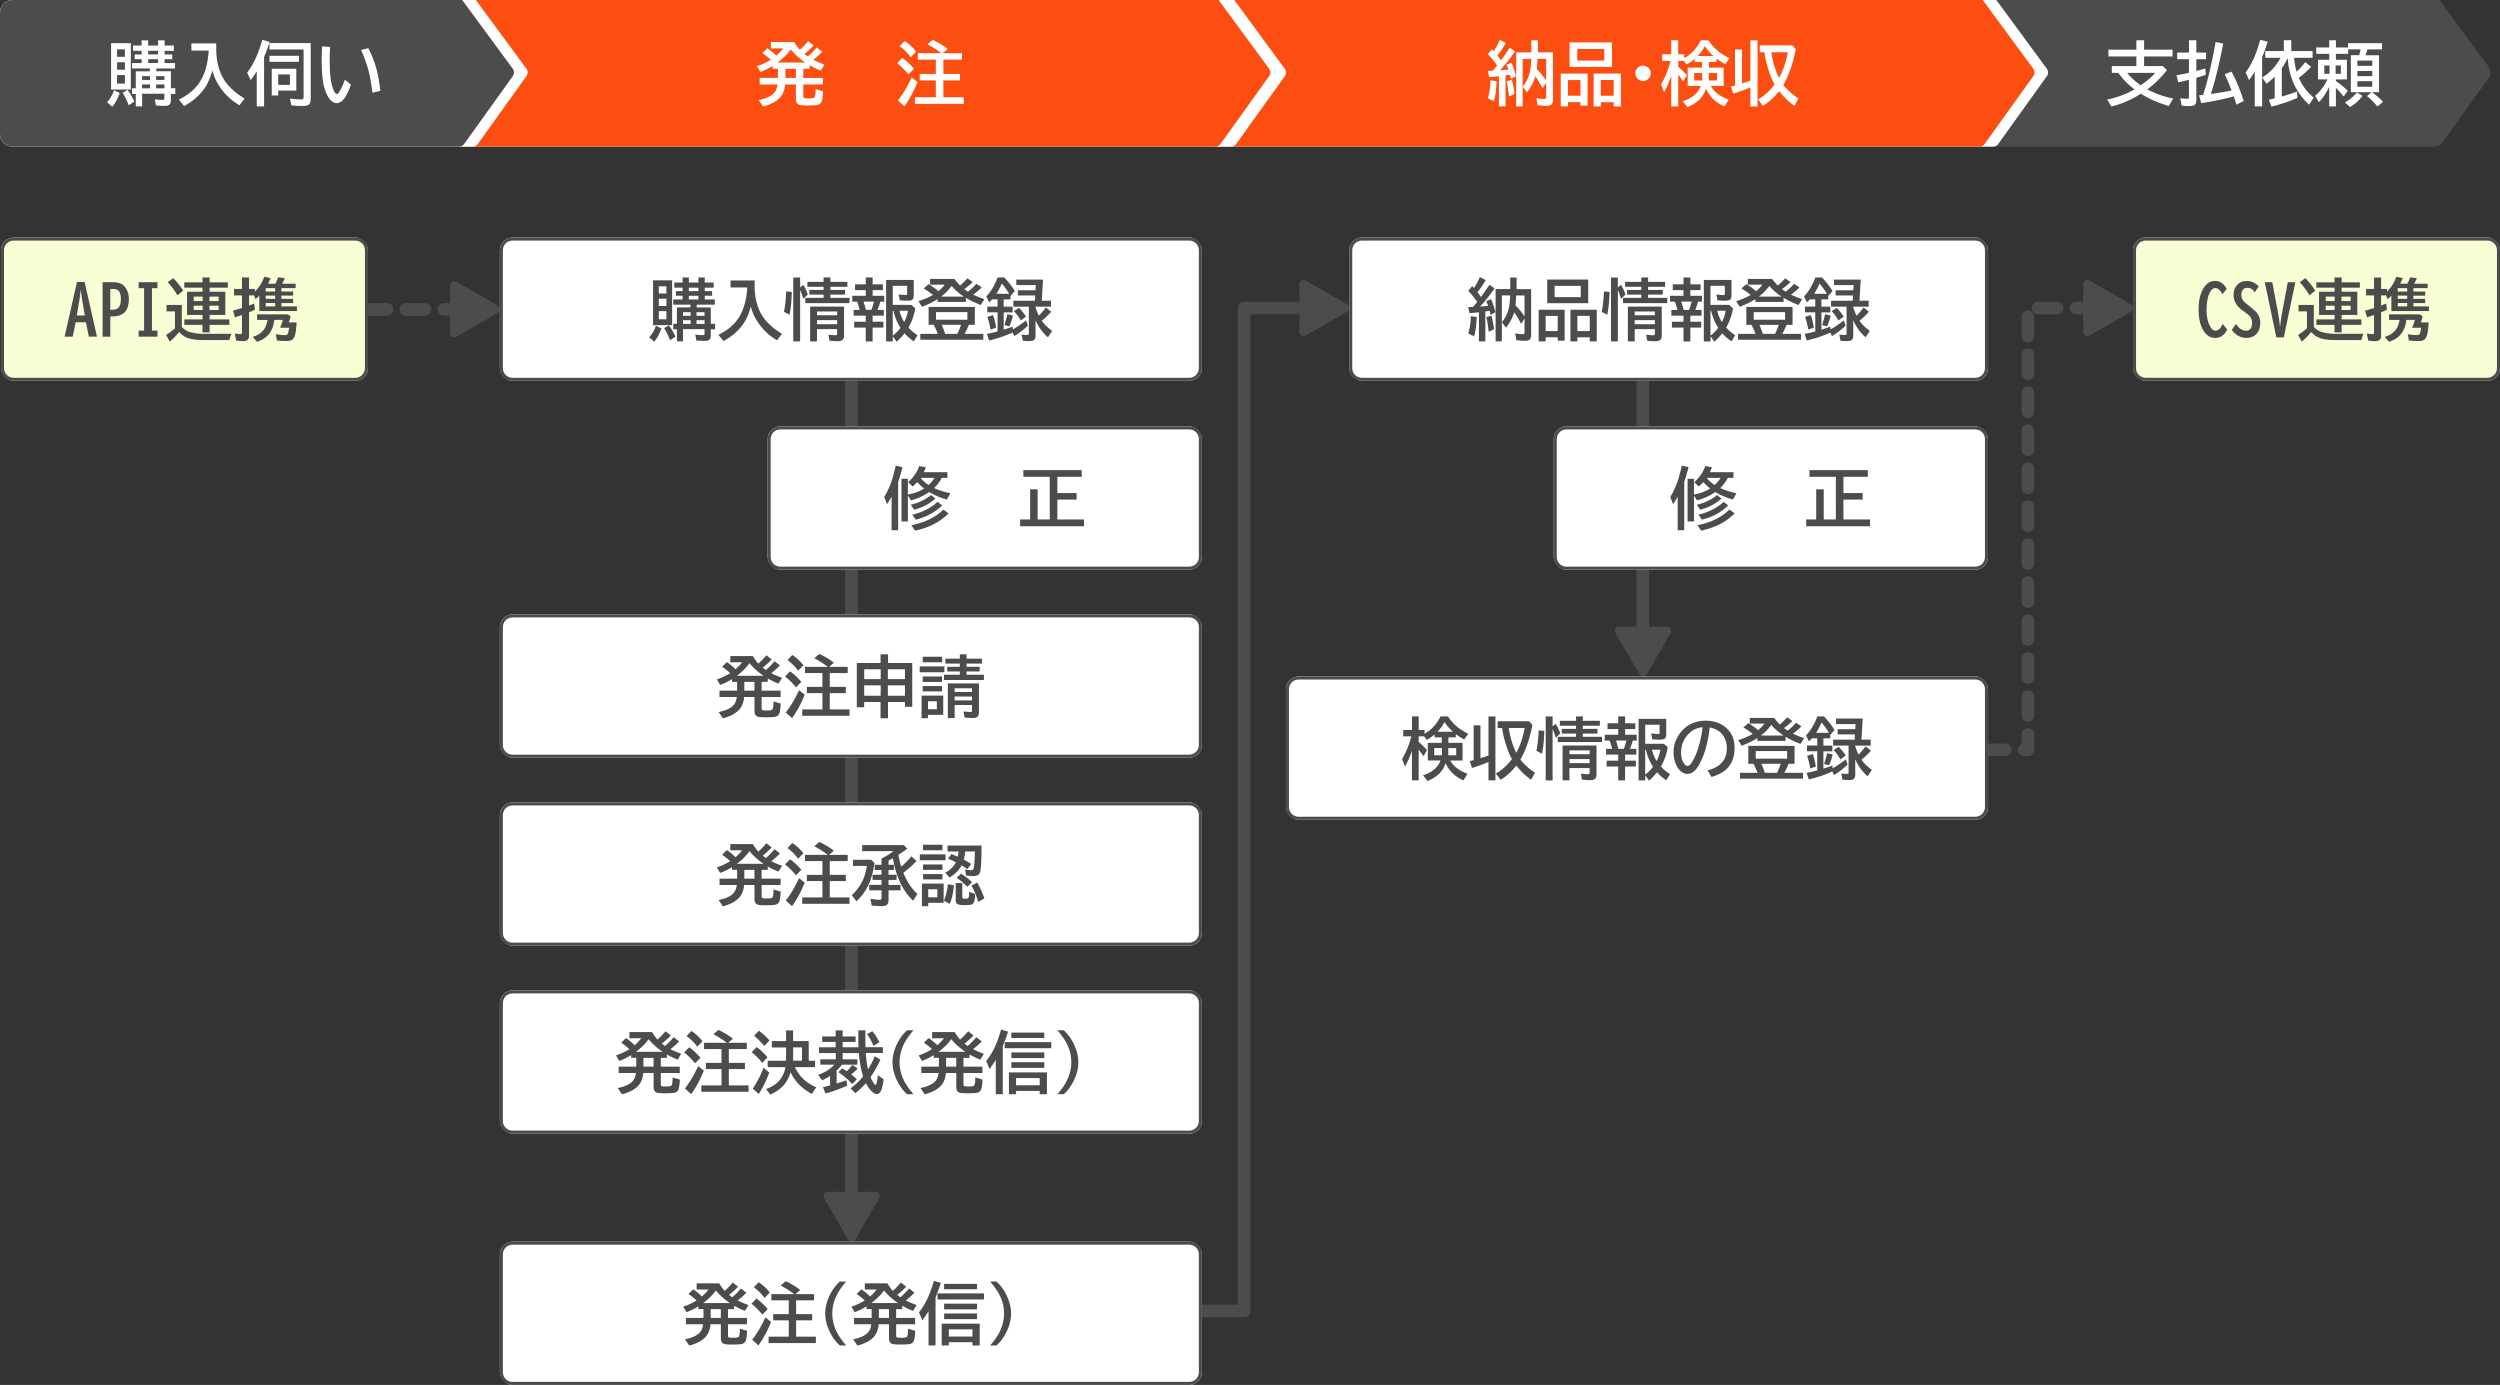<svg id="_レイヤー_2" xmlns="http://www.w3.org/2000/svg" width="790.18" height="437.74"><rect width="100%" height="100%" fill="#333333" stroke="none"/><defs><style>.cls-1{fill:#f9ffd5}.cls-1,.cls-2,.cls-3,.cls-4{stroke-width:0}.cls-2{fill:#fd4e11}.cls-3{fill:#4c4c4c}.cls-4{fill:#fff}</style></defs><g id="_レイヤー_1-2"><path class="cls-3" d="M146.31 99.79h-6c-1.1 0-2-.9-2-2s.9-2 2-2h6c1.1 0 2 .9 2 2s-.9 2-2 2zm-12 0h-6c-1.1 0-2-.9-2-2s.9-2 2-2h6c1.1 0 2 .9 2 2s-.9 2-2 2zm-12 0h-6c-1.1 0-2-.9-2-2s.9-2 2-2h6c1.1 0 2 .9 2 2s-.9 2-2 2z"/><path class="cls-3" d="M144.24 89.02l13.09 7.56c.89.51.89 1.79 0 2.3l-13.09 7.56c-.89.51-1.99-.13-1.99-1.15V90.17c0-1.02 1.11-1.66 1.99-1.15zm122.88 27.78h4v265.34h-4z"/><path class="cls-3" d="M277.89 378.69l-7.56 13.09c-.51.89-1.79.89-2.3 0l-7.56-13.09c-.51-.89.13-1.99 1.15-1.99h15.12c1.02 0 1.66 1.11 1.15 1.99zM517.26 116.8h4v86.71h-4z"/><path class="cls-3" d="M528.03 200.07l-7.56 13.09c-.51.89-1.79.89-2.3 0l-7.56-13.09c-.51-.89.13-1.99 1.15-1.99h15.12c1.02 0 1.66 1.11 1.15 1.99zM393.24 416.34h-14.08c-1.1 0-2-.9-2-2s.9-2 2-2h12.08V97.36c0-1.1.9-2 2-2h21.21c1.1 0 2 .9 2 2s-.9 2-2 2h-19.21v314.98c0 1.1-.9 2-2 2z"/><path class="cls-3" d="M412.7 88.65l13.09 7.56c.89.51.89 1.79 0 2.3l-13.09 7.56c-.89.51-1.99-.13-1.99-1.15V89.8c0-1.02 1.11-1.66 1.99-1.15zM640.95 239h-1.15a2 2 0 01-.85-3.81v-3.05c0-1.1.9-2 2-2s2 .9 2 2v4.85c0 1.1-.9 2-2 2zm-7.14 0h-6c-1.1 0-2-.9-2-2s.9-2 2-2h6c1.1 0 2 .9 2 2s-.9 2-2 2zm7.14-10.85c-1.1 0-2-.9-2-2v-6c0-1.1.9-2 2-2s2 .9 2 2v6c0 1.1-.9 2-2 2zm0-12c-1.1 0-2-.9-2-2v-6c0-1.1.9-2 2-2s2 .9 2 2v6c0 1.1-.9 2-2 2zm0-12c-1.1 0-2-.9-2-2v-6c0-1.1.9-2 2-2s2 .9 2 2v6c0 1.1-.9 2-2 2zm0-12c-1.1 0-2-.9-2-2v-6c0-1.1.9-2 2-2s2 .9 2 2v6c0 1.1-.9 2-2 2zm0-12c-1.1 0-2-.9-2-2v-6c0-1.1.9-2 2-2s2 .9 2 2v6c0 1.1-.9 2-2 2zm0-12c-1.1 0-2-.9-2-2v-6c0-1.1.9-2 2-2s2 .9 2 2v6c0 1.1-.9 2-2 2zm0-12c-1.1 0-2-.9-2-2v-6c0-1.1.9-2 2-2s2 .9 2 2v6c0 1.1-.9 2-2 2zm0-12c-1.1 0-2-.9-2-2v-6c0-1.1.9-2 2-2s2 .9 2 2v6c0 1.1-.9 2-2 2zm0-12c-1.1 0-2-.9-2-2v-6c0-1.1.9-2 2-2s2 .9 2 2v6c0 1.1-.9 2-2 2zm0-12c-1.1 0-2-.9-2-2v-6c0-1.1.9-2 2-2s2 .9 2 2v6c0 1.1-.9 2-2 2zm0-12c-1.1 0-2-.9-2-2v-6c0-1.1.9-2 2-2s2 .9 2 2v6c0 1.1-.9 2-2 2zm21.22-8.79h-6c-1.1 0-2-.9-2-2s.9-2 2-2h6c1.1 0 2 .9 2 2s-.9 2-2 2zm-12 0h-6c-1.1 0-2-.9-2-2s.9-2 2-2h6c1.1 0 2 .9 2 2s-.9 2-2 2z"/><path class="cls-3" d="M660.42 88.65l13.09 7.56c.89.51.89 1.79 0 2.3l-13.09 7.56c-.89.51-1.99-.13-1.99-1.15V89.8c0-1.02 1.11-1.66 1.99-1.15z"/><rect class="cls-1" x=".31" y="75.08" width="116" height="45.29" rx="4" ry="4"/><path class="cls-3" d="M112.31 76.04c1.68 0 3.04 1.36 3.04 3.04v37.29c0 1.68-1.36 3.04-3.04 3.04h-108c-1.68 0-3.04-1.36-3.04-3.04V79.08c0-1.68 1.36-3.04 3.04-3.04h108m0-.96h-108c-2.21 0-4 1.79-4 4v37.29c0 2.21 1.79 4 4 4h108c2.21 0 4-1.79 4-4V79.08c0-2.21-1.79-4-4-4z"/><path class="cls-3" d="M24.32 89.11h2.42l3.91 17.3h-2.57l-.93-4.55h-3.23l-.93 4.55h-2.57l3.91-17.3zm2.48 10.6l-.82-4.85c-.19-1.07-.32-2.09-.4-3.04h-.09c-.09.95-.19 1.76-.3 2.45-.04.19-.07.39-.09.59l-.83 4.85h2.54zm5.6-10.52h3.36c1.4 0 2.48.33 3.23.98.39.33.74.78 1.04 1.33.47.88.71 1.86.71 2.94 0 1.84-.41 3.22-1.22 4.14-.42.48-1.01.85-1.77 1.11-.63.21-1.28.32-1.95.32h-.93v6.4h-2.45V89.19zm2.46 2.13v6.57h.75c.95 0 1.63-.3 2.06-.89.35-.5.53-1.34.53-2.51s-.19-1.91-.56-2.39c-.41-.52-1.04-.78-1.88-.78h-.89zm8.95-2.13h5.96v1.91h-1.74v13.4h1.74v1.91h-5.96v-1.91h1.74V91.1h-1.74v-1.91zm13.65 14.15c.54.57 1.16 1.02 1.85 1.36.47.23 1.15.42 2.04.58.9.15 1.81.23 2.73.23h9.09c-.26.51-.49 1.16-.67 1.97h-8.48c-2.34 0-4.12-.31-5.33-.92-.72-.37-1.41-.91-2.07-1.62-.98 1.22-1.96 2.24-2.96 3.03l-1.16-2.1c.89-.56 1.83-1.25 2.8-2.07v-5.38h-2.66v-2.04h4.83v6.96zm-1.36-10c-.91-1.55-1.94-2.93-3.08-4.13l1.72-1.3c1.09 1.04 2.15 2.36 3.17 3.93l-1.81 1.5zm7.91-1.13v-1.28h-5.76v-1.7h5.76V87.7h2.25v1.53h5.76v1.7h-5.76v1.28h4.95v7.34h-4.95v1.4h6.23v1.74h-6.23v2.38h-2.25v-2.38h-5.74v-1.74h5.74v-1.4h-4.89v-7.34h4.89zm.04 1.53h-2.82v1.41h2.82v-1.41zm0 2.87h-2.82v1.38h2.82v-1.38zm2.17-2.87v1.41h2.89v-1.41h-2.89zm0 2.87v1.38h2.89v-1.38h-2.89zm18.54-6.93h2.27c.27-.5.57-1.18.89-2.04l2.13.29c-.26.6-.55 1.18-.89 1.74h4.28v1.4h-4.5v1.07h3.72v1.3h-3.72v1.02h3.72v1.32h-3.72v1.07h4.91v1.46H81.96v-4.82c-.35.35-.76.71-1.21 1.09l-.46-1.22h-1.57v3.23c.52-.2 1.06-.42 1.62-.66l.23 1.96c-.61.3-1.22.59-1.85.85v7.27c0 .66-.15 1.14-.46 1.42-.29.27-.79.4-1.5.4-.76 0-1.47-.06-2.12-.19l-.43-2.23c.88.13 1.47.2 1.77.2.24 0 .38-.04.44-.14.04-.07.06-.2.06-.38v-5.5c-.59.21-1.33.44-2.21.7l-.63-2.1c1.14-.3 2.09-.58 2.84-.82v-4.01h-2.52v-2.04h2.52v-3.61h2.23v3.61h1.87v.84l.16-.16c1.26-1.29 2.19-2.79 2.8-4.52l2.02.41c-.3.74-.57 1.33-.81 1.79zm8.99 12.22c-.09 2.1-.3 3.56-.62 4.36-.24.62-.57 1.04-1 1.26-.34.18-.86.27-1.56.27-1.18 0-2.19-.06-3.05-.17l-.34-1.98c1.04.19 1.98.28 2.8.28.42 0 .7-.07.84-.21.2-.2.4-.91.6-2.13h-2.89c.45-.98.73-1.81.85-2.47h-2.66c-.19 1.61-.64 2.93-1.34 3.99-.85 1.29-2.23 2.28-4.12 2.95l-1.38-1.58c1.72-.5 2.96-1.37 3.72-2.58.46-.73.78-1.66.96-2.77h-3.31v-1.76h9.7l.93.61c-.21.8-.4 1.44-.58 1.94h2.45zm-9.76-10.82v1.07h2.98v-1.07h-2.98zm0 2.36v1.02h2.98v-1.02h-2.98zm0 2.34v1.07h2.98v-1.07h-2.98z"/><rect class="cls-1" x="674.18" y="75.08" width="116" height="45.29" rx="4" ry="4"/><path class="cls-3" d="M786.18 76.04c1.68 0 3.04 1.36 3.04 3.04v37.29c0 1.68-1.36 3.04-3.04 3.04h-108c-1.68 0-3.04-1.36-3.04-3.04V79.08c0-1.68 1.36-3.04 3.04-3.04h108m0-.96h-108c-2.21 0-4 1.79-4 4v37.29c0 2.21 1.79 4 4 4h108c2.21 0 4-1.79 4-4V79.08c0-2.21-1.79-4-4-4z"/><path class="cls-3" d="M703.97 104.18c-.91 1.76-2.15 2.64-3.74 2.64s-2.81-.76-3.76-2.28c-1.04-1.66-1.56-3.89-1.56-6.7s.49-4.87 1.46-6.58c.94-1.65 2.18-2.47 3.72-2.47s2.74.83 3.73 2.49L702.44 93c-.31-.56-.59-.98-.84-1.25-.43-.48-.91-.72-1.45-.72-.64 0-1.2.48-1.7 1.43-.68 1.33-1.02 3.14-1.02 5.43 0 1.99.3 3.61.91 4.86.28.57.55 1 .81 1.27.3.32.68.48 1.12.48.9 0 1.65-.72 2.25-2.15l1.44 1.83zm2.73-1.75c1.02 1.41 2.1 2.11 3.26 2.11.53 0 .99-.21 1.37-.64.33-.37.49-.99.49-1.88s-.24-1.54-.72-2.07c-.29-.33-.82-.76-1.6-1.32l-.53-.38c-.93-.67-1.58-1.28-1.96-1.84-.71-1.03-1.06-2.09-1.06-3.19 0-1.21.35-2.22 1.04-3.03.78-.93 1.83-1.39 3.13-1.39 1.44 0 2.71.58 3.82 1.74l-1.28 1.81c-.32-.46-.63-.79-.92-.99-.41-.26-.9-.39-1.47-.39-.6 0-1.07.22-1.39.67-.3.42-.46.94-.46 1.58s.2 1.26.6 1.82c.2.28.66.7 1.37 1.26l.77.6.2.16c1.02.8 1.73 1.47 2.12 1.99.62.85.93 1.83.93 2.93 0 1.36-.33 2.47-.99 3.31-.79 1.01-1.93 1.51-3.42 1.51-1.8 0-3.33-.84-4.59-2.51l1.28-1.85zm9.13-13.24h2.38l1.92 10.28c.17.93.32 2.01.45 3.22l.04.37h.08c.14-1.38.3-2.58.49-3.59l1.91-10.28h2.39l-3.65 17.46h-2.35l-3.65-17.46zm15.5 14.15c.54.57 1.16 1.02 1.85 1.36.47.23 1.15.42 2.03.58.9.15 1.81.23 2.73.23h9.09c-.26.51-.49 1.16-.67 1.97h-8.48c-2.34 0-4.12-.31-5.33-.92-.72-.37-1.41-.91-2.07-1.62-.98 1.22-1.96 2.24-2.96 3.03l-1.16-2.1c.89-.56 1.83-1.25 2.8-2.07v-5.38h-2.66v-2.04h4.83v6.96zm-1.36-10c-.91-1.55-1.94-2.93-3.08-4.13l1.72-1.3c1.09 1.04 2.15 2.36 3.17 3.93l-1.81 1.5zm7.91-1.13v-1.28h-5.76v-1.7h5.76V87.7h2.25v1.53h5.76v1.7h-5.76v1.28h4.95v7.34h-4.95v1.4h6.23v1.74h-6.23v2.38h-2.25v-2.38h-5.74v-1.74h5.74v-1.4h-4.89v-7.34h4.89zm.04 1.53h-2.82v1.41h2.82v-1.41zm0 2.87h-2.82v1.38h2.82v-1.38zm2.17-2.87v1.41h2.89v-1.41h-2.89zm0 2.87v1.38h2.89v-1.38h-2.89zm18.54-6.93h2.27c.27-.5.57-1.18.89-2.04l2.13.29c-.26.6-.55 1.18-.89 1.74h4.28v1.4h-4.5v1.07h3.72v1.3h-3.72v1.02h3.72v1.32h-3.72v1.07h4.91v1.46h-11.88v-4.82c-.35.35-.76.71-1.21 1.09l-.46-1.22h-1.57v3.23c.52-.2 1.06-.42 1.62-.66l.23 1.96c-.61.3-1.22.59-1.85.85v7.27c0 .66-.15 1.14-.46 1.42-.29.27-.79.4-1.5.4-.76 0-1.47-.06-2.12-.19l-.43-2.23c.88.13 1.47.2 1.78.2.24 0 .38-.04.44-.14.04-.07.06-.2.06-.38v-5.5c-.59.21-1.33.44-2.21.7l-.63-2.1c1.14-.3 2.09-.58 2.84-.82v-4.01h-2.52v-2.04h2.52v-3.61h2.23v3.61h1.87v.84l.16-.16c1.26-1.29 2.19-2.79 2.8-4.52l2.02.41c-.3.74-.57 1.33-.81 1.79zm8.99 12.22c-.09 2.1-.3 3.56-.62 4.36-.24.62-.57 1.04-1 1.26-.34.18-.86.27-1.56.27-1.18 0-2.19-.06-3.05-.17l-.34-1.98c1.04.19 1.98.28 2.8.28.42 0 .7-.07.84-.21.2-.2.4-.91.6-2.13h-2.89c.45-.98.73-1.81.85-2.47h-2.66c-.19 1.61-.64 2.93-1.34 3.99-.85 1.29-2.22 2.28-4.12 2.95l-1.38-1.58c1.72-.5 2.96-1.37 3.72-2.58.46-.73.77-1.66.96-2.77h-3.31v-1.76h9.7l.93.61c-.21.8-.4 1.44-.58 1.94h2.45zm-9.76-10.82v1.07h2.98v-1.07h-2.98zm0 2.36v1.02h2.98v-1.02h-2.98zm0 2.34v1.07h2.98v-1.07h-2.98z"/><rect class="cls-4" x="242.63" y="134.77" width="137.26" height="45.29" rx="4" ry="4"/><path class="cls-3" d="M375.89 135.73c1.68 0 3.04 1.36 3.04 3.04v37.29c0 1.68-1.36 3.04-3.04 3.04H246.63c-1.68 0-3.04-1.36-3.04-3.04v-37.29c0-1.68 1.36-3.04 3.04-3.04h129.26m0-.96H246.63c-2.21 0-4 1.79-4 4v37.29c0 2.21 1.79 4 4 4h129.26c2.21 0 4-1.79 4-4v-37.29c0-2.21-1.79-4-4-4z"/><path class="cls-3" d="M283.88 152.32v15.27h-2.07v-10.6c-.37.69-.86 1.48-1.46 2.39l-.87-2.34c1.03-1.64 1.87-3.5 2.51-5.57.35-1.13.73-2.56 1.12-4.29l2.13.47c-.46 1.88-.92 3.44-1.36 4.67zm11.36 1.94c1.56.71 3.27 1.25 5.14 1.64l-1.1 2c-2.04-.57-3.91-1.36-5.59-2.39a17.293 17.293 0 01-5.8 2.64l-.93-1.55v8.22h-2.02v-13.49h2.02v4.97c1.94-.33 3.64-.96 5.11-1.9-.73-.56-1.45-1.24-2.16-2.04-.43.49-.91.96-1.44 1.41l-1.44-1.38c1.67-1.45 2.83-3.14 3.49-5.08l2.11.37c-.22.61-.43 1.1-.61 1.46l-.05.11h7.48v1.79h-1.79c-.7 1.29-1.5 2.36-2.4 3.21zm-7.36 5.27c2.48-.58 4.62-1.6 6.39-3.06l1.36 1.11c-1.79 1.64-4.02 2.82-6.7 3.53l-1.06-1.58zm.16 6.47c4.25-.82 7.63-2.47 10.14-4.95l1.64 1.21c-2.69 2.73-6.21 4.55-10.59 5.46l-1.19-1.72zm.34-3.33c3.15-.75 5.81-2.09 7.97-4.04l1.44 1.13c-2.21 2.14-4.99 3.64-8.33 4.5l-1.09-1.6zm5.1-9.37c.82-.76 1.45-1.51 1.87-2.25h-4.34c.62.8 1.44 1.55 2.47 2.25zm40.71 10.89h8.43v2.15h-20.2v-2.15h3.17v-9.53h2.38v9.53h3.83V150.7h-8.34v-2.11h18.44v2.11h-7.7v5.14h6.08v2.07h-6.08v6.29z"/><rect class="cls-4" x="491.09" y="134.77" width="137.26" height="45.29" rx="4" ry="4"/><path class="cls-3" d="M624.35 135.73c1.68 0 3.04 1.36 3.04 3.04v37.29c0 1.68-1.36 3.04-3.04 3.04H495.09c-1.68 0-3.04-1.36-3.04-3.04v-37.29c0-1.68 1.36-3.04 3.04-3.04h129.26m0-.96H495.09c-2.21 0-4 1.79-4 4v37.29c0 2.21 1.79 4 4 4h129.26c2.21 0 4-1.79 4-4v-37.29c0-2.21-1.79-4-4-4z"/><path class="cls-3" d="M532.34 152.32v15.27h-2.07v-10.6c-.37.69-.86 1.48-1.46 2.39l-.87-2.34c1.03-1.64 1.87-3.5 2.51-5.57.35-1.13.73-2.56 1.12-4.29l2.13.47c-.46 1.88-.92 3.44-1.36 4.67zm11.36 1.94c1.56.71 3.27 1.25 5.14 1.64l-1.1 2c-2.04-.57-3.91-1.36-5.59-2.39a17.293 17.293 0 01-5.8 2.64l-.93-1.55v8.22h-2.02v-13.49h2.02v4.97c1.94-.33 3.64-.96 5.11-1.9-.73-.56-1.45-1.24-2.16-2.04-.43.49-.91.96-1.44 1.41l-1.44-1.38c1.67-1.45 2.83-3.14 3.49-5.08l2.11.37c-.22.61-.43 1.1-.61 1.46l-.05.11h7.48v1.79h-1.79c-.7 1.29-1.5 2.36-2.4 3.21zm-7.36 5.27c2.48-.58 4.62-1.6 6.39-3.06l1.36 1.11c-1.79 1.64-4.02 2.82-6.7 3.53l-1.06-1.58zm.16 6.47c4.25-.82 7.63-2.47 10.14-4.95l1.64 1.21c-2.69 2.73-6.21 4.55-10.59 5.46L536.5 166zm.34-3.33c3.15-.75 5.81-2.09 7.97-4.04l1.44 1.13c-2.21 2.14-4.99 3.64-8.33 4.5l-1.09-1.6zm5.1-9.37c.82-.76 1.45-1.51 1.87-2.25h-4.34c.62.8 1.44 1.55 2.47 2.25zm40.71 10.89h8.43v2.15h-20.2v-2.15h3.17v-9.53h2.38v9.53h3.83V150.7h-8.34v-2.11h18.44v2.11h-7.7v5.14h6.08v2.07h-6.08v6.29z"/><rect class="cls-4" x="158" y="75.08" width="221.9" height="45.29" rx="4" ry="4"/><path class="cls-3" d="M375.89 76.04c1.68 0 3.04 1.36 3.04 3.04v37.29c0 1.68-1.36 3.04-3.04 3.04h-213.9c-1.68 0-3.04-1.36-3.04-3.04V79.08c0-1.68 1.36-3.04 3.04-3.04h213.9m0-.96h-213.9c-2.21 0-4 1.79-4 4v37.29c0 2.21 1.79 4 4 4h213.9c2.21 0 4-1.79 4-4V79.08c0-2.21-1.79-4-4-4z"/><path class="cls-3" d="M205.19 106.61a9.919 9.919 0 002.11-3.64l1.74.83c-.62 1.79-1.38 3.2-2.29 4.21l-1.56-1.4zm7.25-18.01v14.16h-6.03V88.6h6.03zm-4.21 1.87v2.29h2.4v-2.29h-2.4zm0 3.95v2.29h2.4v-2.29h-2.4zm0 3.91v2.59h2.4v-2.59h-2.4zm3.55 9.21c-.6-1.54-1.23-2.81-1.87-3.81l1.51-.89c.8 1.09 1.49 2.28 2.07 3.57l-1.7 1.13zm8.44-11.24v.88h4.44v5.17h1.36v1.74h-1.36v1.89c0 .7-.17 1.18-.51 1.44-.3.23-.8.34-1.5.34-.82 0-1.67-.05-2.56-.15l-.32-1.87c.99.12 1.78.19 2.38.19.26 0 .42-.06.48-.17.04-.08.06-.19.06-.34v-1.4h-6.81v3.87h-1.93v-3.81h-1.15v-1.74h1.15v-5.17h4.29v-.88h-5.44v-1.64h2.94v-1.17h-2.11v-1.46h2.11v-1.1h-2.62V89.3h2.62v-1.6h1.99v1.6h3.02v-1.6h2v1.6h2.82v1.62h-2.82v1.1h2.33v1.46h-2.33v1.17h3.19v1.64h-5.72zm-1.92 2.37h-2.42v1.15h2.42v-1.15zm0 2.53h-2.42v1.19h2.42v-1.19zm2.45-10.28h-3.02v1.1h3.02v-1.1zm0 2.57h-3.02v1.17h3.02v-1.17zm-.59 5.18v1.15h2.53v-1.15h-2.53zm0 2.53v1.19h2.53v-1.19h-2.53zm18.36-12.54v1.74c0 3.07.57 5.78 1.71 8.15 1.25 2.59 3.56 4.91 6.93 6.96l-1.55 2.04c-2.84-1.63-5.09-3.9-6.76-6.83-.67-1.18-1.18-2.45-1.54-3.83l-.05.2c-.57 2.08-1.33 3.81-2.28 5.2-1.49 2.18-3.59 4.02-6.29 5.51l-1.62-1.97c2.64-1.31 4.65-2.92 6.03-4.83 1.33-1.83 2.24-4.17 2.73-7 .16-.92.29-1.97.38-3.15h-5.31v-2.21h7.61zm9.27 9.88c.31-1.44.54-3.3.67-5.58l.05-.85 1.76.17c-.08 2.96-.33 5.37-.73 7.21l-1.76-.94zm5.11-6.88v16.25h-2.17v-20.2h2.17v3.15l1-.83c.6 1.04 1.08 2.05 1.43 3.02l-1.41 1.4c-.37-1.17-.71-2.1-1.02-2.78zm9.56-2.58h5.38v1.56h-5.38v1h4.64v1.48h-4.64v1.03h6.06v1.66h-13.99v-1.66h5.78v-1.03h-4.5v-1.48h4.5v-1h-5.12v-1.56h5.12V87.7h2.15v1.38zm4.32 7.83v9.11c0 .64-.15 1.1-.46 1.39-.3.28-.81.43-1.53.43-.85 0-1.73-.06-2.63-.18l-.3-1.87c.92.11 1.65.17 2.19.17.28 0 .44-.07.5-.21.04-.08.05-.21.05-.38v-1.34h-6.37v3.87h-2.17V96.91h10.71zm-8.55 1.53v1.21h6.37v-1.21h-6.37zm0 2.74v1.28h6.37v-1.28h-6.37zm15.42-11.31V87.7h2.17v2.17h3.23v1.83h-3.23v1.79h3.67v1.85h-1.24c-.22.82-.52 1.7-.89 2.62h2v1.81h-3.55v1.92h3.42v1.85h-3.42v4.38h-2.17v-4.38h-3.66v-1.85h3.66v-1.92h-3.83v-1.81h1.91c-.22-.92-.49-1.79-.81-2.62h-1.53v-1.85h4.26V91.7h-3.38v-1.83h3.38zm2.58 5.46h-3.3c.24.66.49 1.53.76 2.62h1.72c.36-.89.63-1.76.82-2.62zm12.59-6.88v4.86c0 .6-.11 1.03-.33 1.28-.26.3-.81.45-1.65.45s-1.63-.03-2.45-.1l-.35-1.87c1.15.12 1.88.19 2.19.19s.49-.14.49-.43v-2.5h-4.55v6.03h5.89l1.23 1.06c-.37 2.2-1.05 4.17-2.04 5.9l-.11.21c.76.88 1.71 1.68 2.85 2.41l-1.16 1.94a14.15 14.15 0 01-2.93-2.53c-.74.94-1.57 1.83-2.5 2.66l-1.22-1.7v1.62h-2.11V88.48h8.76zm-6.65 9.77v7.85c.85-.58 1.67-1.4 2.46-2.45-1.06-1.63-1.8-3.43-2.23-5.4h-.23zm3.61 3.56c.62-1.19 1.02-2.38 1.2-3.56h-2.68c.34 1.33.83 2.52 1.47 3.56zm20.15-9.59c.88-.64 1.76-1.47 2.66-2.49l1.7 1.13c-.77.82-1.67 1.59-2.68 2.29.95.47 2.12.96 3.53 1.45l-1.13 1.83c-1.81-.7-3.38-1.45-4.73-2.26v1.29h-8.93v-.89c-1.38.89-3.04 1.7-4.96 2.43l-1.08-1.78c1.84-.59 3.36-1.25 4.57-1.97l-.1-.08c-.92-.75-1.87-1.4-2.84-1.96l1.59-1.38c1.27.81 2.29 1.56 3.07 2.24.81-.68 1.48-1.36 2-2.06h-4.63v-1.81h7.7c.57.77 1.17 1.47 1.79 2.08l.22-.19c.75-.65 1.45-1.35 2.1-2.1l1.66 1.2c-.71.69-1.59 1.43-2.65 2.22.35.26.74.53 1.15.8zm.3 10.48c-.32.83-.77 1.79-1.36 2.86h5.93v1.85h-19.92v-1.85h5.55c-.48-1.18-.91-2.13-1.29-2.86h-1.63v-5.66h14.61v5.66h-1.89zm-10.38-4.02v2.4h9.91v-2.4h-9.91zm1.62-4.91h7.17c-1.56-1.02-2.84-2.14-3.85-3.38-.8 1.08-1.61 1.97-2.42 2.66-.26.22-.56.46-.9.73zm6.29 8.93h-6.14c.42.91.78 1.82 1.07 2.73l.03.13h3.87l.07-.16c.5-1.07.87-1.98 1.1-2.71zm16.41 1.43l.3-.18c1.24-.73 2.52-1.61 3.85-2.64l.57 1.63c-1.22 1.2-2.65 2.31-4.31 3.32l-.53-1.14-.15.06c-2.1 1-4.54 1.82-7.3 2.46l-.66-2.09c1.02-.17 2.14-.43 3.36-.76v-6.04h-3.25v-1.81h3.25v-2.29h-1.71c-.24.27-.54.59-.92.98l-.93-1.91c1.45-1.48 2.64-3.48 3.59-6h2.1c1.45 1.59 2.56 3.02 3.32 4.3l-1.36 1.56v1.08h-2.15v2.29h2.82v1.81h-2.82v5.47a72.5 72.5 0 002.82-.95l.1.84zm-7.09.06c-.28-1.6-.62-2.93-1-4l1.79-.57c.46 1.25.78 2.58.96 3.98l-1.74.59zm5.91-11.29c-.75-1.2-1.53-2.29-2.33-3.26-.55 1.23-1.12 2.32-1.73 3.26h4.06zm-1.53 9.86l.16-.5.11-.39c.32-1.02.54-1.86.67-2.53l1.76.43c-.22 1.02-.6 2.16-1.13 3.4l-1.57-.41zm9.84-5.64c.3 1 .64 1.9 1.04 2.69.86-.86 1.6-1.73 2.21-2.61l1.7 1.36a22.15 22.15 0 01-2.98 2.85c.8 1.15 1.89 2.21 3.28 3.2l-1.32 2.02c-1.63-1.35-2.94-3.13-3.93-5.36v4.82c0 .82-.26 1.35-.77 1.57-.28.11-.75.17-1.42.17s-1.26-.04-1.85-.11l-.36-1.97c.59.1 1.18.15 1.77.15.26 0 .42-.06.47-.19.03-.09.05-.22.05-.38v-8.38h-4.89v-1.87h6.81l.1-1.66h-5.47v-1.64h5.56l.1-1.64h-6.18v-1.74h8.44l-.39 6.68h2.91v1.87h-4.89v.18zm-4.67 4.2c-.7-1.22-1.42-2.2-2.17-2.94l1.61-1.04c.78.78 1.53 1.69 2.23 2.74l-1.67 1.24z"/><rect class="cls-4" x="158" y="194.19" width="221.9" height="45.29" rx="4" ry="4"/><path class="cls-3" d="M375.89 195.15c1.68 0 3.04 1.36 3.04 3.04v37.29c0 1.68-1.36 3.04-3.04 3.04h-213.9c-1.68 0-3.04-1.36-3.04-3.04v-37.29c0-1.68 1.36-3.04 3.04-3.04h213.9m0-.96h-213.9c-2.21 0-4 1.79-4 4v37.29c0 2.21 1.79 4 4 4h213.9c2.21 0 4-1.79 4-4v-37.29c0-2.21-1.79-4-4-4z"/><path class="cls-3" d="M242.09 211.76c.93-.78 1.84-1.71 2.72-2.77l1.7 1.32c-.75.83-1.66 1.65-2.73 2.46.91.48 2.05.97 3.42 1.47l-1.13 1.83c-1.25-.48-2.38-1.03-3.41-1.63v1.08h-1.93v2.79h6v2h-6v3.48c0 .37.08.58.24.65.21.09.66.13 1.33.13.73 0 1.24-.04 1.51-.13.27-.08.44-.31.52-.7.1-.47.15-1.15.16-2.03l2.27.67c-.08 1.84-.28 3-.6 3.47-.28.41-.73.65-1.33.74-.61.08-1.59.12-2.96.12-1.29 0-2.12-.08-2.49-.24-.61-.26-.91-.83-.91-1.73v-4.43h-3.27c-.16 1.79-.75 3.19-1.76 4.2-1.12 1.12-2.77 1.96-4.96 2.53l-1.34-1.98c1.96-.41 3.4-1.01 4.33-1.81.5-.44.87-.98 1.1-1.62.12-.33.23-.77.31-1.33h-5.46v-2h5.56v-2.79h-1.62v-.86a20.25 20.25 0 01-3.74 1.84l-1.04-1.74c1.5-.51 2.91-1.17 4.21-1.98-.75-.72-1.61-1.4-2.55-2.03l1.5-1.48c1.07.75 1.99 1.5 2.74 2.26.82-.7 1.51-1.43 2.09-2.2h-3.75v-1.95h7.13c.57.94 1.15 1.73 1.74 2.38.81-.72 1.66-1.6 2.54-2.64l1.68 1.32c-.84.91-1.79 1.77-2.84 2.59.38.3.72.55 1.02.75zm-9.2 1.85h8.46c-1.72-1.16-3.21-2.49-4.46-4-1 1.42-2.33 2.75-4 4zm5.57 1.91h-3.2v2.79h3.2v-2.79zm13.14 1.74c-1.11-1.35-2.26-2.5-3.47-3.45l1.58-1.62c1.29.91 2.48 2.02 3.57 3.32l-1.68 1.74zm-3.23 7.94c1.48-1.87 2.88-4.22 4.18-7.05l1.79 1.42c-1.1 2.77-2.43 5.25-4 7.42l-1.97-1.79zm3.91-13.22c-.97-1.29-2.1-2.42-3.39-3.36l1.53-1.6c1.38.91 2.55 1.99 3.51 3.24l-1.64 1.72zm9.35-1.21a27.333 27.333 0 00-4.25-2.7l1.58-1.38c1.7.77 3.22 1.7 4.59 2.78l-1.5 1.3h5.89v1.97h-5.68v4.36h5.08v1.97h-5.08v5.15h6.25v2.02h-14.95v-2.02h6.38v-5.15h-4.92v-1.97h4.92v-4.36h-5.51v-1.97h7.2zm16.69-1.22v-2.74h2.36v2.74h7.66v13.84h-2.32v-1.5h-5.35v5.13h-2.36v-5.13h-5.17v1.66h-2.33v-13.99h7.5zm-5.17 1.98v3.13h5.21v-3.13h-5.21zm0 5.08v3.3h5.21v-3.3h-5.21zm12.87-1.95v-3.13h-5.39v3.13h5.39zm0 5.25v-3.3h-5.39v3.3h5.39zm4.67-9.29h7.81v1.87h-7.81v-1.87zm7.44 9.24v6.08h-4.83v1.07h-2.02v-7.15h6.85zm-6.48-12.28h6.12v1.74h-6.12v-1.74zm0 6.23h6.12v1.72h-6.12v-1.72zm0 3.04h6.12v1.68h-6.12v-1.68zm1.66 4.8v2.51h2.8v-2.51h-2.8zm10.06-13.46v-1.38h2.14v1.38h4.85v1.56h-4.85v1h4.13v1.48h-4.13v1.03h5.47v1.66h-12.61v-1.66h5v-1.03h-4v-1.48h4v-1h-4.56v-1.56h4.56zm6.05 7.83v9.11c0 .62-.15 1.07-.45 1.37-.28.3-.77.45-1.45.45-.77 0-1.65-.06-2.65-.18l-.34-1.89.58.05c.86.09 1.41.13 1.64.13s.37-.06.42-.19c.03-.08.04-.22.04-.41v-1.64h-5.48v4.17h-2.15V216h9.84zm-7.69 1.53v1.17h5.48v-1.17h-5.48zm0 2.61v1.21h5.48v-1.21h-5.48z"/><rect class="cls-4" x="426.46" y="75.08" width="201.9" height="45.29" rx="4" ry="4"/><path class="cls-3" d="M624.35 76.04c1.68 0 3.04 1.36 3.04 3.04v37.29c0 1.68-1.36 3.04-3.04 3.04h-193.9c-1.68 0-3.04-1.36-3.04-3.04V79.08c0-1.68 1.36-3.04 3.04-3.04h193.9m0-.96h-193.9c-2.21 0-4 1.79-4 4v37.29c0 2.21 1.79 4 4 4h193.9c2.21 0 4-1.79 4-4V79.08c0-2.21-1.79-4-4-4z"/><path class="cls-3" d="M466.89 95.43c-.77-1.18-1.71-2.35-2.81-3.49l1.24-1.5c.21.21.4.41.57.59.68-1.03 1.3-2.18 1.86-3.45l1.83.96c-.61 1.11-1.47 2.38-2.58 3.82.35.46.72.97 1.09 1.53 1.29-1.83 2.18-3.12 2.67-3.87l1.62 1.12a50.34 50.34 0 01-4.57 5.75c.95-.05 1.8-.12 2.55-.2-.17-.5-.37-1-.58-1.52l1.5-.59c.55 1.2 1.01 2.56 1.38 4.1l-1.53.83c-.12-.53-.23-.96-.31-1.28-.24.04-.68.1-1.35.21v9.47h-2.02V98.7c-.98.12-1.98.21-2.98.28l-.4-1.92c.3 0 .59-.02.88-.03l.65-.03c.37-.43.81-.95 1.3-1.57zm-2.83 9.96c.5-1.57.77-3.38.83-5.44l1.85.23c-.08 2.46-.35 4.49-.81 6.1l-1.87-.89zm6.48-.51c-.2-1.92-.45-3.47-.75-4.66l1.6-.45c.37 1.33.65 2.75.82 4.26l-1.67.85zm6.8-13.5v-3.67h2.02v3.67h4.59v14.54c0 .66-.16 1.14-.49 1.42-.3.26-.77.38-1.42.38-.54 0-1.47-.06-2.78-.19l-.36-2.15c.96.15 1.74.23 2.34.23.3 0 .48-.06.56-.19.05-.09.07-.23.07-.43v-4.31l-1.08 1.67c-.71-1.36-1.44-2.58-2.19-3.64-.51 1.72-1.38 3.34-2.59 4.84l-1.3-1.72c1.11-1.33 1.84-2.86 2.21-4.59.22-1.02.36-2.31.41-3.87h-2.64v14.52h-1.97V91.36h4.63zm1.67 5.13c1.22 1.27 2.17 2.44 2.85 3.52v-6.64h-2.63c-.02.21-.04.47-.05.77-.07 1.11-.13 1.9-.18 2.36zm15.53 1.38v9.78h-2.19v-1.06h-3.81v1.3h-2.21V97.89h8.21zm-6 1.97v4.77h3.81v-4.77h-3.81zm13.45-11.5v7.48h-12.96v-7.48h12.96zm-10.62 2v3.55h8.27v-3.55h-8.27zm13.32 7.53v10.02h-2.21v-1.3h-3.92v1.3h-2.19V97.89h8.33zm-6.13 1.95v4.79h3.92v-4.79h-3.92zm7.69-1.3c.31-1.44.54-3.3.67-5.58l.05-.85 1.76.17c-.08 2.96-.33 5.37-.73 7.21l-1.76-.94zm5.11-6.88v16.25h-2.17v-20.2h2.17v3.15l1-.83c.6 1.04 1.08 2.05 1.43 3.02l-1.41 1.4c-.37-1.17-.71-2.1-1.02-2.78zm9.56-2.58h5.38v1.56h-5.38v1h4.64v1.48h-4.64v1.03h6.06v1.66h-13.99v-1.66h5.78v-1.03h-4.5v-1.48h4.5v-1h-5.12v-1.56h5.12V87.7h2.15v1.38zm4.32 7.83v9.11c0 .64-.15 1.1-.46 1.39-.3.28-.81.43-1.53.43-.85 0-1.73-.06-2.63-.18l-.3-1.87c.92.11 1.65.17 2.19.17.28 0 .44-.07.5-.21.04-.08.05-.21.05-.38v-1.34h-6.37v3.87h-2.17V96.91h10.71zm-8.55 1.53v1.21h6.37v-1.21h-6.37zm0 2.74v1.28h6.37v-1.28h-6.37zm15.42-11.31V87.7h2.17v2.17h3.23v1.83h-3.23v1.79h3.67v1.85h-1.24c-.22.82-.52 1.7-.89 2.62h2v1.81h-3.55v1.92h3.42v1.85h-3.42v4.38h-2.17v-4.38h-3.66v-1.85h3.66v-1.92h-3.83v-1.81h1.91c-.22-.92-.49-1.79-.81-2.62h-1.53v-1.85h4.26V91.7h-3.38v-1.83h3.38zm2.58 5.46h-3.3c.24.66.49 1.53.76 2.62h1.72c.36-.89.63-1.76.82-2.62zm12.59-6.88v4.86c0 .6-.11 1.03-.33 1.28-.26.3-.81.45-1.65.45s-1.63-.03-2.45-.1l-.35-1.87c1.15.12 1.88.19 2.19.19s.49-.14.49-.43v-2.5h-4.55v6.03h5.89l1.23 1.06c-.37 2.2-1.05 4.17-2.04 5.9l-.11.21c.76.88 1.71 1.68 2.85 2.41l-1.16 1.94a14.15 14.15 0 01-2.93-2.53c-.74.94-1.57 1.83-2.5 2.66l-1.22-1.7v1.62h-2.11V88.48h8.76zm-6.65 9.77v7.85c.85-.58 1.67-1.4 2.46-2.45-1.06-1.63-1.8-3.43-2.23-5.4h-.23zm3.61 3.56c.62-1.19 1.02-2.38 1.2-3.56h-2.68c.34 1.33.83 2.52 1.47 3.56zm20.15-9.59c.88-.64 1.76-1.47 2.66-2.49l1.7 1.13c-.77.82-1.67 1.59-2.68 2.29.95.47 2.12.96 3.53 1.45l-1.13 1.83c-1.81-.7-3.38-1.45-4.73-2.26v1.29h-8.93v-.89c-1.38.89-3.04 1.7-4.96 2.43l-1.08-1.78c1.84-.59 3.36-1.25 4.57-1.97l-.1-.08c-.92-.75-1.87-1.4-2.84-1.96l1.59-1.38c1.27.81 2.29 1.56 3.07 2.24.81-.68 1.48-1.36 2-2.06h-4.63v-1.81h7.7c.57.77 1.17 1.47 1.79 2.08l.22-.19c.75-.65 1.45-1.35 2.1-2.1l1.66 1.2c-.71.69-1.59 1.43-2.65 2.22.35.26.74.53 1.15.8zm.3 10.48c-.32.83-.77 1.79-1.36 2.86h5.93v1.85h-19.92v-1.85h5.55c-.48-1.18-.91-2.13-1.29-2.86h-1.63v-5.66h14.61v5.66h-1.89zm-10.38-4.02v2.4h9.91v-2.4h-9.91zm1.62-4.91h7.17c-1.56-1.02-2.84-2.14-3.85-3.38-.8 1.08-1.61 1.97-2.42 2.66-.26.22-.56.46-.9.73zm6.29 8.93h-6.14c.42.91.78 1.82 1.07 2.73l.03.13h3.87l.07-.16c.5-1.07.87-1.98 1.1-2.71zm16.41 1.43l.3-.18c1.24-.73 2.52-1.61 3.85-2.64l.57 1.63c-1.22 1.2-2.65 2.31-4.31 3.32l-.53-1.14-.15.06c-2.1 1-4.54 1.82-7.3 2.46l-.66-2.09c1.02-.17 2.14-.43 3.36-.76v-6.04h-3.25v-1.81h3.25v-2.29h-1.71c-.24.27-.54.59-.92.98l-.93-1.91c1.45-1.48 2.64-3.48 3.59-6h2.1c1.45 1.59 2.56 3.02 3.32 4.3l-1.36 1.56v1.08h-2.15v2.29h2.82v1.81h-2.82v5.47a72.5 72.5 0 002.82-.95l.1.84zm-7.09.06c-.28-1.6-.62-2.93-1-4l1.79-.57c.46 1.25.78 2.58.96 3.98l-1.74.59zm5.91-11.29c-.75-1.2-1.53-2.29-2.33-3.26-.55 1.23-1.12 2.32-1.73 3.26h4.06zm-1.53 9.86l.16-.5.11-.39c.32-1.02.54-1.86.67-2.53l1.76.43c-.22 1.02-.6 2.16-1.13 3.4l-1.57-.41zm9.84-5.64c.3 1 .64 1.9 1.04 2.69.86-.86 1.6-1.73 2.21-2.61l1.7 1.36a22.15 22.15 0 01-2.98 2.85c.8 1.15 1.89 2.21 3.28 3.2l-1.32 2.02c-1.63-1.35-2.94-3.13-3.93-5.36v4.82c0 .82-.26 1.35-.77 1.57-.28.11-.75.17-1.42.17s-1.26-.04-1.85-.11l-.36-1.97c.59.1 1.18.15 1.77.15.26 0 .42-.06.47-.19.03-.09.05-.22.05-.38v-8.38h-4.89v-1.87h6.81l.1-1.66h-5.47v-1.64h5.56l.1-1.64h-6.18v-1.74h8.44l-.39 6.68h2.91v1.87h-4.89v.18zm-4.67 4.2c-.7-1.22-1.42-2.2-2.17-2.94l1.61-1.04c.78.78 1.53 1.69 2.23 2.74l-1.67 1.24z"/><rect class="cls-4" x="406.46" y="213.82" width="221.9" height="45.29" rx="4" ry="4"/><path class="cls-3" d="M624.35 214.78c1.68 0 3.04 1.36 3.04 3.04v37.29c0 1.68-1.36 3.04-3.04 3.04h-213.9c-1.68 0-3.04-1.36-3.04-3.04v-37.29c0-1.68 1.36-3.04 3.04-3.04h213.9m0-.96h-213.9c-2.21 0-4 1.79-4 4v37.29c0 2.21 1.79 4 4 4h213.9c2.21 0 4-1.79 4-4v-37.29c0-2.21-1.79-4-4-4z"/><path class="cls-3" d="M458.36 240.38c.53.88 1.15 1.62 1.88 2.21.94.76 2.13 1.42 3.58 1.98l-1.26 2.07c-2.58-1.07-4.46-2.87-5.65-5.4-.45 1.32-1.16 2.46-2.14 3.4-.88.85-2.06 1.59-3.54 2.22l-1.44-1.83c1.7-.55 2.99-1.27 3.87-2.15.74-.74 1.29-1.58 1.65-2.51h-4.02v-5.58h4.4v-1.74h-2.25v-.92c-.75.65-1.58 1.22-2.49 1.71l-.82-1.1h-1.72v1.78c.91.76 1.78 1.61 2.62 2.53l-1.1 1.97c-.5-.73-1.01-1.43-1.53-2.1v9.72h-2.13v-9.32c-.68 1.96-1.42 3.63-2.19 4.98l-.91-2.43c1.27-2.14 2.24-4.51 2.91-7.13h-2.56v-2.02h2.76v-4.28h2.13v4.28h1.85v1.21c2.21-1.29 3.89-3.12 5.05-5.49h2.36c1.04 1.63 2.37 2.99 3.97 4.08.69.47 1.5.94 2.42 1.41l-1.26 1.79c-.96-.52-1.85-1.08-2.67-1.69v1.03h-2.33v1.74h4.48v5.58h-3.93zm-2.61-3.94h-2.44v2.28h2.44v-2.28zm-1.39-5.17h4.87c-.98-.86-1.87-1.87-2.67-3.04-.57 1.09-1.31 2.1-2.2 3.04zm3.41 5.17v2.28h2.5v-2.28h-2.5zm12.7 4.39c-1.52.67-3.26 1.3-5.2 1.9l-.73-2.15c.38-.09.79-.19 1.24-.31v-11.02h2.15v10.4c.84-.27 1.69-.56 2.54-.87v-12.33h2.19v20.2h-2.19v-5.81zm10.08-.75c1.15 1.5 2.69 2.88 4.61 4.13l-1.22 2.25c-1.65-1.12-3.21-2.62-4.68-4.49a18.339 18.339 0 01-4.95 4.51l-1.52-2.02c1.72-.86 3.42-2.36 5.09-4.52-.59-1.04-1.17-2.39-1.71-4.03-.68-2.02-1.14-3.92-1.38-5.7l-.02-.12h-1.41v-2.11h9.94l1.05 1.15c-.84 4.38-2.11 8.03-3.79 10.94zm-1.32-2.14c1.21-2.12 2.1-4.74 2.68-7.85h-5.03c.41 2.86 1.19 5.47 2.36 7.85zm6.39-.66c.31-1.44.54-3.3.67-5.58l.05-.85 1.77.17c-.08 2.96-.33 5.37-.73 7.21l-1.77-.94zm5.11-6.88v16.25h-2.17v-20.2h2.17v3.15l1-.83c.6 1.04 1.08 2.05 1.43 3.02l-1.41 1.4c-.37-1.17-.71-2.1-1.02-2.78zm9.56-2.58h5.38v1.56h-5.38v1h4.64v1.48h-4.64v1.03h6.06v1.66h-13.99v-1.66h5.78v-1.03h-4.5v-1.48h4.5v-1h-5.12v-1.56h5.12v-1.38h2.15v1.38zm4.32 7.83v9.11c0 .64-.15 1.1-.46 1.39-.3.28-.81.43-1.53.43-.85 0-1.73-.06-2.63-.18l-.3-1.87c.92.11 1.65.17 2.19.17.28 0 .44-.07.5-.21.04-.08.05-.21.05-.38v-1.34h-6.37v3.87h-2.17v-10.99h10.71zm-8.54 1.53v1.21h6.37v-1.21h-6.37zm0 2.74v1.28h6.37v-1.28h-6.37zm15.41-11.31v-2.17h2.17v2.17h3.23v1.83h-3.23v1.79h3.67v1.85h-1.24c-.22.82-.52 1.7-.89 2.62h2v1.81h-3.55v1.92h3.42v1.85h-3.42v4.38h-2.17v-4.38h-3.66v-1.85h3.66v-1.92h-3.83v-1.81h1.91c-.22-.92-.49-1.79-.81-2.62h-1.53v-1.85h4.26v-1.79h-3.38v-1.83h3.38zm2.58 5.46h-3.3c.24.66.49 1.53.76 2.62h1.72c.36-.89.63-1.76.82-2.62zm12.59-6.88v4.86c0 .6-.11 1.03-.33 1.28-.26.3-.81.45-1.65.45s-1.63-.03-2.45-.1l-.35-1.87c1.15.12 1.88.19 2.19.19s.49-.14.49-.43v-2.5H520v6.03h5.89l1.24 1.06c-.37 2.2-1.06 4.17-2.04 5.9l-.11.21c.76.88 1.71 1.68 2.85 2.41l-1.16 1.94a14.15 14.15 0 01-2.93-2.53c-.74.94-1.57 1.83-2.5 2.66l-1.22-1.7v1.62h-2.11v-19.45h8.76zm-6.65 9.77v7.85c.85-.58 1.67-1.4 2.46-2.45-1.06-1.63-1.8-3.43-2.23-5.4H520zm3.61 3.56c.62-1.19 1.02-2.38 1.2-3.56h-2.68c.34 1.33.83 2.52 1.47 3.56zm16.1 2.97c4.06-1.02 6.09-3.35 6.09-6.99 0-1.58-.41-2.95-1.22-4.09-.91-1.29-2.3-2.11-4.17-2.48-.41 3.21-.97 5.84-1.67 7.89-.48 1.43-1.09 2.79-1.81 4.06-1.04 1.81-2.22 2.72-3.54 2.72-.98 0-1.86-.44-2.63-1.33-.49-.56-.89-1.25-1.19-2.07-.4-1.06-.6-2.2-.6-3.42 0-1.97.54-3.79 1.63-5.45 1.1-1.7 2.53-2.93 4.29-3.7 1.28-.56 2.69-.84 4.21-.84 2.39 0 4.41.64 6.08 1.92 2.05 1.57 3.07 3.8 3.07 6.67 0 4.82-2.44 7.88-7.32 9.18l-1.22-2.09zm-1.56-13.64c-1.22.14-2.25.47-3.07.99-.53.34-1.05.79-1.57 1.35-1.44 1.59-2.16 3.44-2.16 5.53 0 1.53.3 2.73.91 3.59.37.53.74.8 1.11.8.5 0 1.06-.55 1.68-1.65 1.52-2.68 2.55-6.21 3.09-10.61zm26.87 1.08c.88-.64 1.76-1.47 2.66-2.49l1.7 1.13c-.77.82-1.67 1.59-2.68 2.29.95.47 2.12.96 3.53 1.45l-1.13 1.83c-1.81-.7-3.38-1.45-4.73-2.26v1.29h-8.93v-.89c-1.38.89-3.04 1.7-4.96 2.43l-1.08-1.78c1.84-.59 3.36-1.25 4.57-1.97l-.1-.08c-.92-.75-1.87-1.4-2.84-1.96l1.59-1.38c1.27.81 2.29 1.56 3.07 2.24.81-.68 1.48-1.36 2-2.06h-4.63v-1.81h7.7c.57.77 1.17 1.47 1.79 2.08l.22-.19c.75-.65 1.45-1.35 2.1-2.1l1.66 1.2c-.71.69-1.59 1.43-2.65 2.22.35.26.74.53 1.15.8zm.3 10.48c-.32.83-.77 1.79-1.36 2.86h5.93v1.85h-19.92v-1.85h5.55c-.48-1.18-.91-2.13-1.29-2.86h-1.63v-5.66h14.61v5.66h-1.89zm-10.38-4.02v2.4h9.91v-2.4h-9.91zm1.62-4.91h7.17c-1.56-1.02-2.84-2.14-3.85-3.38-.8 1.08-1.61 1.97-2.42 2.66-.26.22-.56.46-.9.73zm6.29 8.93h-6.14c.42.91.78 1.82 1.07 2.73l.03.13h3.87l.07-.16c.5-1.07.87-1.98 1.1-2.71zm16.41 1.43l.3-.18c1.24-.73 2.52-1.61 3.85-2.64l.57 1.63c-1.22 1.2-2.65 2.31-4.31 3.32l-.53-1.14-.15.06c-2.1 1-4.54 1.82-7.3 2.46l-.66-2.09c1.02-.17 2.14-.43 3.36-.76v-6.04h-3.25v-1.81h3.25v-2.29h-1.71c-.24.27-.54.59-.92.98l-.93-1.91c1.45-1.48 2.64-3.48 3.59-6h2.1c1.45 1.59 2.56 3.02 3.32 4.3l-1.36 1.56v1.08h-2.15v2.29h2.82v1.81h-2.82v5.47a72.5 72.5 0 002.82-.95l.1.84zm-7.09.05c-.28-1.6-.62-2.93-1-4l1.79-.57c.46 1.25.78 2.58.96 3.98l-1.74.59zm5.91-11.28c-.75-1.2-1.53-2.29-2.33-3.26-.55 1.23-1.12 2.32-1.73 3.26h4.06zm-1.53 9.86l.16-.5.11-.39c.32-1.02.54-1.86.66-2.53l1.77.43c-.22 1.02-.6 2.16-1.13 3.4l-1.57-.41zm9.84-5.64c.3 1 .64 1.9 1.04 2.69.86-.86 1.59-1.73 2.21-2.61l1.7 1.36a22.15 22.15 0 01-2.98 2.85c.79 1.15 1.89 2.21 3.28 3.2l-1.32 2.02c-1.63-1.35-2.94-3.13-3.93-5.36v4.82c0 .82-.26 1.35-.77 1.57-.28.11-.75.17-1.42.17s-1.26-.04-1.85-.11l-.36-1.97c.59.1 1.18.15 1.77.15.26 0 .42-.06.47-.19.03-.09.05-.22.05-.38v-8.38h-4.89v-1.87h6.81l.1-1.66h-5.47v-1.64h5.56l.1-1.64h-6.18v-1.74h8.44l-.39 6.68h2.91v1.87h-4.89v.18zm-4.67 4.2c-.7-1.22-1.42-2.2-2.17-2.94l1.61-1.04c.78.78 1.53 1.69 2.23 2.74l-1.67 1.24z"/><rect class="cls-4" x="158" y="253.61" width="221.9" height="45.29" rx="4" ry="4"/><path class="cls-3" d="M375.89 254.57c1.68 0 3.04 1.36 3.04 3.04v37.29c0 1.68-1.36 3.04-3.04 3.04h-213.9c-1.68 0-3.04-1.36-3.04-3.04v-37.29c0-1.68 1.36-3.04 3.04-3.04h213.9m0-.96h-213.9c-2.21 0-4 1.79-4 4v37.29c0 2.21 1.79 4 4 4h213.9c2.21 0 4-1.79 4-4v-37.29c0-2.21-1.79-4-4-4z"/><path class="cls-3" d="M242.09 271.18c.93-.78 1.84-1.71 2.72-2.77l1.7 1.32c-.75.83-1.66 1.65-2.73 2.46.91.48 2.05.97 3.42 1.47l-1.13 1.83c-1.25-.48-2.38-1.03-3.41-1.63v1.08h-1.93v2.79h6v2h-6v3.48c0 .37.08.58.24.65.21.09.66.13 1.33.13.73 0 1.24-.04 1.51-.13.27-.08.44-.31.52-.7.1-.47.15-1.15.16-2.03l2.27.67c-.08 1.84-.28 3-.6 3.47-.28.41-.73.65-1.33.74-.61.08-1.59.12-2.96.12-1.29 0-2.12-.08-2.49-.24-.61-.26-.91-.83-.91-1.73v-4.43h-3.27c-.16 1.79-.75 3.19-1.76 4.2-1.12 1.12-2.77 1.96-4.96 2.53l-1.34-1.98c1.96-.41 3.4-1.01 4.33-1.81.5-.44.87-.98 1.1-1.62.12-.33.23-.77.31-1.33h-5.46v-2h5.56v-2.79h-1.62v-.86a20.25 20.25 0 01-3.74 1.84l-1.04-1.74c1.5-.51 2.91-1.17 4.21-1.98-.75-.72-1.61-1.4-2.55-2.03l1.5-1.48c1.07.75 1.99 1.5 2.74 2.26.82-.7 1.51-1.43 2.09-2.2h-3.75v-1.95h7.13c.57.94 1.15 1.73 1.74 2.38.81-.72 1.66-1.6 2.54-2.64l1.68 1.32c-.84.91-1.79 1.77-2.84 2.59.38.3.72.55 1.02.75zm-9.2 1.85h8.46c-1.72-1.16-3.21-2.49-4.46-4-1 1.42-2.33 2.75-4 4zm5.57 1.91h-3.2v2.79h3.2v-2.79zm13.14 1.73c-1.11-1.35-2.26-2.5-3.47-3.45l1.58-1.62c1.29.91 2.48 2.02 3.57 3.32l-1.68 1.74zm-3.23 7.95c1.48-1.87 2.88-4.22 4.18-7.05l1.79 1.42c-1.1 2.77-2.43 5.25-4 7.42l-1.97-1.79zm3.91-13.22c-.97-1.29-2.1-2.42-3.39-3.36l1.53-1.6c1.38.91 2.55 1.99 3.51 3.24l-1.64 1.72zm9.35-1.21a27.333 27.333 0 00-4.25-2.7l1.58-1.38c1.7.77 3.22 1.7 4.59 2.78l-1.5 1.3h5.89v1.97h-5.68v4.36h5.08v1.97h-5.08v5.15h6.25v2.02h-14.95v-2.02h6.38v-5.15h-4.92v-1.97h4.92v-4.36h-5.51v-1.97h7.2zm7.98 1.56h5.78l1.02 1.02c-.39 2.55-.94 4.67-1.66 6.37-.91 2.16-2.27 4.07-4.06 5.74l-1.46-1.93c1.7-1.58 2.96-3.41 3.78-5.48.44-1.1.76-2.36.99-3.77h-4.38v-1.95zm14.36-1.57c.15 1.02.44 2.27.87 3.75 1.1-.91 2.17-2 3.22-3.27l1.62 1.46c-1.39 1.49-2.78 2.73-4.16 3.72 1.18 2.9 2.67 5.13 4.46 6.71l-1.36 2.15c-3.29-3.13-5.42-7.61-6.41-13.44-.53.3-.94.53-1.25.69l-.11.06v1.34h1.68v1.64h-1.68v1.5h2.53v1.64h-2.53v1.57h3.79v1.72h-3.79v2.88c0 .84-.18 1.41-.53 1.7-.32.27-.9.4-1.74.4-.73 0-1.75-.06-3.06-.18l-.41-2.15c1.17.21 2.09.31 2.77.31.37 0 .58-.03.64-.1.06-.06.09-.24.09-.52v-2.35h-3.89v-1.72h3.89v-1.57h-2.82v-1.64h2.82v-1.5h-2.13v-1.64h2.13v-1.96c1.64-.85 2.9-1.64 3.78-2.36h-9.88v-1.91h13.16l1.08 1.16c-.91.66-1.84 1.3-2.79 1.91zm6.76-.14h8.12v1.87h-8.12v-1.87zm7.53 9.24v6.08h-4.87v1.07h-2v-7.15h6.87zM291.75 267h6.12v1.74h-6.12V267zm0 6.23h6.12v1.72h-6.12v-1.72zm0 3.04h6.12v1.68h-6.12v-1.68zm1.64 4.8v2.53h2.9v-2.53h-2.9zm4.95 3.6c.66-1.56 1.08-3.29 1.26-5.19l1.91.34c-.23 2.46-.67 4.42-1.34 5.86l-1.83-1.02zm6.75-15.53c-.08.9-.24 1.75-.47 2.55.82.44 1.6.9 2.36 1.38l-1.19 1.62c-.68-.46-1.3-.85-1.87-1.18-.8 1.51-2.07 2.79-3.79 3.84l-1.38-1.52c1.6-.84 2.73-1.94 3.38-3.3-.06-.03-.13-.06-.22-.1-.6-.31-1.36-.66-2.27-1.04l1.07-1.44c.93.36 1.6.64 2.01.83.12-.5.21-1.05.27-1.64h-3.5v-1.89h10.75c-.01 4.01-.14 6.69-.38 8.05-.1.57-.33.99-.68 1.24-.34.24-.85.36-1.53.36-.73 0-1.48-.06-2.27-.18l-.36-1.89c.19.03.47.07.86.12.39.06.73.08 1.04.08.39 0 .63-.12.74-.36.26-.57.42-2.42.48-5.54h-3.04zm-3.01 9.97h2.07v4.32c0 .28.07.46.21.52.15.07.41.1.76.1.42 0 .7-.04.82-.1.14-.09.24-.29.3-.61.05-.28.09-.77.12-1.48l1.83.71v.32c0 1.38-.23 2.29-.68 2.73-.22.21-.55.34-.98.38-.54.06-1.16.08-1.87.08-1.22 0-1.98-.18-2.28-.53-.2-.23-.3-.57-.3-1.04v-5.4zm3.68 1.18c-1.21-1.19-2.35-2.14-3.43-2.85l1.4-1.26c1.19.65 2.36 1.54 3.51 2.66l-1.48 1.45zm3.43 4.8c-.5-1.76-1.21-3.49-2.15-5.17l1.81-.98c.93 1.63 1.7 3.3 2.29 5.01l-1.95 1.13z"/><rect class="cls-4" x="158" y="313.03" width="221.9" height="45.29" rx="4" ry="4"/><path class="cls-3" d="M375.89 313.99c1.68 0 3.04 1.36 3.04 3.04v37.29c0 1.68-1.36 3.04-3.04 3.04h-213.9c-1.68 0-3.04-1.36-3.04-3.04v-37.29c0-1.68 1.36-3.04 3.04-3.04h213.9m0-.96h-213.9c-2.21 0-4 1.79-4 4v37.29c0 2.21 1.79 4 4 4h213.9c2.21 0 4-1.79 4-4v-37.29c0-2.21-1.79-4-4-4z"/><path class="cls-3" d="M210.21 330.6c.93-.78 1.84-1.71 2.72-2.77l1.7 1.32c-.75.83-1.66 1.65-2.73 2.46.91.48 2.05.97 3.42 1.47l-1.13 1.83a22.84 22.84 0 01-3.4-1.63v1.08h-1.93v2.79h6v2h-6v3.48c0 .37.08.58.24.65.21.09.66.13 1.33.13.73 0 1.24-.04 1.5-.13.27-.08.44-.31.52-.7.1-.47.15-1.15.16-2.03l2.27.67c-.08 1.84-.28 3-.6 3.47-.28.41-.73.65-1.33.74-.61.08-1.6.12-2.96.12-1.29 0-2.12-.08-2.49-.24-.61-.26-.91-.83-.91-1.73v-4.43h-3.27c-.16 1.79-.75 3.19-1.76 4.2-1.12 1.12-2.78 1.96-4.96 2.53l-1.34-1.98c1.96-.41 3.4-1.01 4.33-1.81.5-.44.87-.98 1.1-1.62.12-.33.23-.77.31-1.33h-5.46v-2h5.56v-2.79h-1.62v-.86a20.25 20.25 0 01-3.74 1.84l-1.04-1.74c1.5-.51 2.91-1.17 4.21-1.98-.75-.72-1.61-1.4-2.55-2.03l1.5-1.48c1.07.75 1.99 1.5 2.74 2.26.82-.7 1.51-1.43 2.09-2.2h-3.75v-1.95h7.13c.57.94 1.15 1.73 1.74 2.38.81-.72 1.66-1.6 2.54-2.64l1.68 1.32c-.84.91-1.79 1.77-2.84 2.59.38.3.72.55 1.02.75zm-9.21 1.85h8.46c-1.72-1.16-3.21-2.49-4.46-4-1 1.42-2.33 2.75-4 4zm5.57 1.91h-3.2v2.79h3.2v-2.79zm13.14 1.73c-1.11-1.35-2.26-2.5-3.47-3.45l1.58-1.62c1.29.91 2.48 2.02 3.57 3.32l-1.68 1.74zm-3.22 7.94c1.48-1.87 2.88-4.22 4.18-7.05l1.79 1.42c-1.1 2.77-2.43 5.25-4 7.42l-1.97-1.79zm3.9-13.21c-.97-1.29-2.1-2.42-3.39-3.36l1.53-1.6c1.38.91 2.55 1.99 3.51 3.24l-1.64 1.72zm9.35-1.21a26.87 26.87 0 00-4.25-2.7l1.58-1.38c1.7.77 3.22 1.7 4.59 2.78l-1.51 1.3h5.89v1.97h-5.68v4.36h5.08v1.97h-5.08v5.15h6.25v2.02h-14.95v-2.02h6.38v-5.15h-4.92v-1.97h4.92v-4.36h-5.51v-1.97h7.2zm11.19 6.31c-1.05-1.28-2.17-2.4-3.34-3.35l1.56-1.62c1.15.81 2.3 1.89 3.46 3.25l-1.67 1.72zm-3 8.17c1.29-1.9 2.43-4.11 3.42-6.61l1.79 1.53c-.95 2.57-2.05 4.82-3.32 6.76l-1.89-1.67zm3.63-13.47c-.98-1.22-2.05-2.29-3.23-3.23l1.55-1.6c1.33.98 2.44 2.01 3.34 3.1l-1.66 1.72zm9.67 6.65c1.38 2.94 3.64 5.07 6.77 6.39l-1.4 2.09c-3.17-1.68-5.4-3.98-6.7-6.88-.56 1.9-1.46 3.46-2.71 4.68-.92.89-2.16 1.7-3.72 2.42l-1.34-1.76c1.95-.7 3.44-1.7 4.45-3.01.79-1.02 1.36-2.33 1.72-3.92h-5.65v-2.02h5.81v-4.18h-4.5v-2.02h4.5v-3.38h2.21v3.38h4.95v6.21h2.01v2.02h-6.42zm2.26-6.21h-2.8v4.18h2.8v-4.18zm12.84 3.76h4.66v1.7h-4.88c-.42.57-.98 1.19-1.67 1.87v4.08c1.13-.35 2.17-.69 3.12-1.04l.2 1.72c-2.39 1.05-4.66 1.88-6.83 2.47l-.81-2c1-.23 1.75-.42 2.25-.56v-3.01c-.72.5-1.57.97-2.55 1.4l-1.2-1.7c2.1-.78 3.8-1.86 5.1-3.23h-4.44v-1.7h4.89v-1.98h-5.31v-1.83h5.27v-1.68h-4.26v-1.74h4.26v-1.93h2.21v1.93h4.09v1.74h-4.09v1.68h5c-.03-.73-.04-1.44-.04-2.11v-3.25h2.21v3.12c0 .58.02 1.33.05 2.23h5.5v1.83h-5.4c.12 1.94.35 3.66.7 5.18.74-1.16 1.46-2.55 2.15-4.15l1.76 1.06c-.93 2.05-1.97 3.89-3.11 5.52.33.81.69 1.49 1.07 2.03.21.3.36.45.47.45.32 0 .57-1.02.77-3.06l1.83 1.27c-.17 1.46-.42 2.58-.73 3.37-.34.86-.82 1.29-1.43 1.29s-1.25-.41-1.96-1.21c-.56-.63-1.06-1.38-1.49-2.24-.91 1.08-2.02 2.14-3.35 3.18l-1.5-1.55c1.44-1.01 2.74-2.24 3.9-3.67l.07-.08c-.67-2.1-1.12-4.55-1.35-7.37h-5.12v1.98zm1.31 3.75c.62-.57 1.2-1.23 1.75-1.97l1.68 1.14c-.54.63-1.22 1.25-2.04 1.85.63.48 1.23.99 1.81 1.52l-1.45 1.53a27.703 27.703 0 00-4.42-3.78l1.26-1.17c.55.33 1.02.62 1.41.89zm8.45-8.01c-.59-1.42-1.27-2.65-2.03-3.7l1.68-.91c.78.91 1.51 2.07 2.21 3.46l-1.86 1.15zm10.61 15.29c-1.27-1.14-2.3-2.54-3.11-4.18-1-2.03-1.49-4-1.49-5.93 0-2.18.63-4.4 1.88-6.65.76-1.36 1.67-2.51 2.73-3.44h2.02c-.93 1.07-1.67 2.05-2.24 2.95-1.44 2.3-2.16 4.68-2.16 7.16 0 2.34.64 4.59 1.93 6.77.61 1.02 1.43 2.13 2.47 3.32h-2.02zm19.17-15.25c.93-.78 1.84-1.71 2.72-2.77l1.7 1.32c-.75.83-1.66 1.65-2.73 2.46.91.48 2.05.97 3.42 1.47l-1.13 1.83a22.84 22.84 0 01-3.4-1.63v1.08h-1.93v2.79h6v2h-6v3.48c0 .37.08.58.24.65.21.09.66.13 1.33.13.73 0 1.24-.04 1.5-.13.27-.08.44-.31.52-.7.1-.47.15-1.15.16-2.03l2.27.67c-.08 1.84-.28 3-.6 3.47-.28.41-.73.65-1.33.74-.61.08-1.6.12-2.96.12-1.29 0-2.12-.08-2.49-.24-.61-.26-.91-.83-.91-1.73v-4.43h-3.27c-.16 1.79-.75 3.19-1.76 4.2-1.12 1.12-2.78 1.96-4.96 2.53l-1.34-1.98c1.96-.41 3.4-1.01 4.33-1.81.5-.44.87-.98 1.1-1.62.12-.33.23-.77.31-1.33h-5.46v-2h5.56v-2.79h-1.62v-.86a20.25 20.25 0 01-3.74 1.84l-1.04-1.74c1.5-.51 2.91-1.17 4.21-1.98-.75-.72-1.61-1.4-2.55-2.03l1.5-1.48c1.07.75 1.99 1.5 2.74 2.26.82-.7 1.51-1.43 2.09-2.2h-3.75v-1.95h7.13c.57.94 1.15 1.73 1.74 2.38.81-.72 1.66-1.6 2.54-2.64l1.68 1.32c-.84.91-1.79 1.77-2.84 2.59.38.3.72.55 1.02.75zm-9.21 1.85h8.46c-1.72-1.16-3.21-2.49-4.46-4-1 1.42-2.33 2.75-4 4zm5.58 1.91h-3.2v2.79h3.2v-2.79zm14.71-3.7v15.19h-2.21v-10.84c-.57.94-1.24 1.9-1.98 2.89l-1.04-2.55c1.29-1.6 2.37-3.49 3.26-5.68.46-1.14.95-2.56 1.46-4.25l2.19.65c-.57 1.78-1.13 3.31-1.68 4.59zm.62-1.27h14.71v1.91h-14.71v-1.91zm13.34 9.57v6.89h-2.29v-1.03h-7.46v1.03h-2.27v-6.89h12.03zm-11.24-12.58h10.41v1.7h-10.41v-1.7zm0 6.25h10.41v1.79h-10.41v-1.79zm0 3.1h10.41v1.79h-10.41v-1.79zm1.49 5.01v2.29h7.46v-2.29h-7.46zm13.05 5.11c.93-1.07 1.67-2.05 2.24-2.95 1.44-2.3 2.16-4.68 2.16-7.14s-.64-4.62-1.93-6.79c-.6-1.01-1.42-2.12-2.47-3.32h2.02c1.27 1.15 2.3 2.54 3.11 4.18 1 2.03 1.5 4 1.5 5.92 0 2.19-.63 4.41-1.89 6.66-.75 1.36-1.66 2.5-2.72 3.44h-2.02z"/><rect class="cls-4" x="158" y="392.45" width="221.9" height="45.29" rx="4" ry="4"/><path class="cls-3" d="M375.89 393.41c1.68 0 3.04 1.36 3.04 3.04v37.29c0 1.68-1.36 3.04-3.04 3.04h-213.9c-1.68 0-3.04-1.36-3.04-3.04v-37.29c0-1.68 1.36-3.04 3.04-3.04h213.9m0-.96h-213.9c-2.21 0-4 1.79-4 4v37.29c0 2.21 1.79 4 4 4h213.9c2.21 0 4-1.79 4-4v-37.29c0-2.21-1.79-4-4-4z"/><path class="cls-3" d="M231.46 410.02c.93-.78 1.84-1.71 2.72-2.77l1.7 1.32c-.75.83-1.66 1.65-2.73 2.46.91.48 2.05.97 3.42 1.47l-1.13 1.83c-1.25-.48-2.38-1.03-3.41-1.63v1.08h-1.93v2.79h6v2h-6v3.48c0 .37.08.58.24.65.21.09.66.13 1.33.13.73 0 1.24-.04 1.51-.13.27-.08.44-.31.52-.7.1-.47.15-1.15.16-2.03l2.27.67c-.08 1.84-.28 3-.6 3.47-.28.41-.73.65-1.33.74-.61.08-1.59.12-2.96.12-1.29 0-2.12-.08-2.49-.24-.61-.26-.91-.83-.91-1.73v-4.43h-3.27c-.16 1.79-.75 3.19-1.76 4.2-1.12 1.12-2.77 1.96-4.96 2.53l-1.34-1.98c1.96-.41 3.4-1.01 4.33-1.81.5-.44.87-.98 1.1-1.62.12-.33.23-.77.31-1.33h-5.46v-2h5.56v-2.79h-1.62v-.86a20.25 20.25 0 01-3.74 1.84l-1.04-1.74c1.5-.51 2.91-1.17 4.21-1.98-.75-.72-1.61-1.4-2.55-2.03l1.5-1.48c1.07.75 1.99 1.5 2.74 2.26.82-.7 1.51-1.43 2.09-2.2h-3.75v-1.95h7.13c.57.94 1.15 1.73 1.74 2.38.81-.72 1.66-1.6 2.54-2.64l1.68 1.32c-.84.91-1.79 1.77-2.84 2.59.38.3.72.55 1.02.75zm-9.2 1.85h8.46c-1.72-1.16-3.21-2.49-4.46-4-1 1.42-2.33 2.75-4 4zm5.57 1.91h-3.2v2.79h3.2v-2.79zm13.14 1.73c-1.11-1.35-2.26-2.5-3.47-3.45l1.58-1.62c1.29.91 2.48 2.02 3.57 3.32l-1.68 1.74zm-3.23 7.94c1.48-1.87 2.88-4.22 4.18-7.05l1.79 1.42c-1.1 2.77-2.43 5.25-4 7.42l-1.97-1.79zm3.91-13.21c-.97-1.29-2.1-2.42-3.39-3.36l1.53-1.6c1.38.91 2.55 1.99 3.51 3.24l-1.64 1.72zm9.35-1.21a27.333 27.333 0 00-4.25-2.7l1.58-1.38c1.7.77 3.22 1.7 4.59 2.78l-1.5 1.3h5.89V411h-5.68v4.36h5.08v1.97h-5.08v5.15h6.25v2.02h-14.95v-2.02h6.38v-5.15h-4.92v-1.97h4.92V411h-5.51v-1.97h7.2zm14.44 16.24c-1.27-1.14-2.3-2.54-3.11-4.18-1-2.03-1.5-4-1.5-5.93 0-2.18.63-4.4 1.88-6.65.76-1.36 1.67-2.51 2.73-3.44h2.02c-.93 1.07-1.67 2.05-2.24 2.95-1.44 2.3-2.16 4.68-2.16 7.16 0 2.34.64 4.59 1.93 6.77.61 1.02 1.43 2.13 2.47 3.32h-2.02zm19.17-15.25c.93-.78 1.84-1.71 2.72-2.77l1.7 1.32c-.75.83-1.66 1.65-2.73 2.46.91.48 2.05.97 3.42 1.47l-1.13 1.83c-1.25-.48-2.38-1.03-3.41-1.63v1.08h-1.93v2.79h6v2h-6v3.48c0 .37.08.58.24.65.21.09.66.13 1.33.13.73 0 1.24-.04 1.51-.13.27-.08.44-.31.52-.7.1-.47.15-1.15.16-2.03l2.27.67c-.08 1.84-.28 3-.6 3.47-.28.41-.73.65-1.33.74-.61.08-1.59.12-2.96.12-1.29 0-2.12-.08-2.49-.24-.61-.26-.91-.83-.91-1.73v-4.43h-3.27c-.16 1.79-.75 3.19-1.76 4.2-1.12 1.12-2.77 1.96-4.96 2.53l-1.34-1.98c1.96-.41 3.4-1.01 4.33-1.81.5-.44.87-.98 1.1-1.62.12-.33.23-.77.31-1.33h-5.46v-2h5.56v-2.79h-1.62v-.86a20.25 20.25 0 01-3.74 1.84l-1.04-1.74c1.5-.51 2.91-1.17 4.21-1.98-.75-.72-1.61-1.4-2.55-2.03l1.5-1.48c1.07.75 1.99 1.5 2.74 2.26.82-.7 1.51-1.43 2.09-2.2h-3.75v-1.95h7.13c.57.94 1.15 1.73 1.74 2.38.81-.72 1.66-1.6 2.54-2.64l1.68 1.32c-.84.91-1.79 1.77-2.84 2.59.38.3.72.55 1.02.75zm-9.21 1.85h8.46c-1.72-1.16-3.21-2.49-4.46-4-1 1.42-2.33 2.75-4 4zm5.58 1.91h-3.2v2.79h3.2v-2.79zm14.72-3.7v15.19h-2.21v-10.84c-.58.94-1.24 1.9-1.98 2.89l-1.04-2.55c1.29-1.6 2.37-3.49 3.26-5.68.46-1.14.95-2.56 1.46-4.25l2.19.65c-.58 1.78-1.14 3.31-1.68 4.59zm.61-1.27h14.71v1.91h-14.71v-1.91zm13.35 9.57v6.89h-2.29v-1.03h-7.46v1.03h-2.27v-6.89h12.03zm-11.25-12.58h10.41v1.7h-10.41v-1.7zm0 6.25h10.41v1.79h-10.41v-1.79zm0 3.1h10.41v1.79h-10.41v-1.79zm1.49 5.01v2.29h7.46v-2.29h-7.46zm13.05 5.11c.93-1.07 1.67-2.05 2.24-2.95 1.44-2.3 2.16-4.68 2.16-7.14s-.64-4.62-1.93-6.79c-.6-1.01-1.43-2.12-2.47-3.32h2.02c1.27 1.15 2.3 2.54 3.11 4.18 1 2.03 1.49 4 1.49 5.92 0 2.19-.63 4.41-1.89 6.66-.75 1.36-1.66 2.5-2.72 3.44h-2.02zM771.03 0H626.94c-1.1 0-2 .9-2 2v42.36c0 1.1.9 2 2 2h142.55c.97 0 1.87-.47 2.44-1.25l14.67-20.45c.76-1.06.75-2.48-.02-3.53L771.04-.01z"/><path class="cls-4" d="M630.97 0H384.65c-1.1 0-2 .9-2 2v42.36c0 1.1.9 2 2 2h245.29c.64 0 1.25-.31 1.63-.83l15.39-21.46c.5-.7.5-1.65-.01-2.35L630.98 0zm47.72 28.24c2.3 1.26 5.04 2.23 8.22 2.91l-1.45 2.35c-3.34-1-6.27-2.28-8.8-3.87-2.92 1.87-6.02 3.22-9.28 4.04l-1.36-2.2c3.2-.67 6.08-1.75 8.63-3.23-2.11-1.59-3.8-3.33-5.09-5.21h-2.08v-2.14h7.77v-3.04h-8.84v-2.16h8.84v-2.96h2.44v2.96h9v2.16h-9v3.04h5.92l1.28 1.3c-2.02 2.52-4.08 4.54-6.18 6.05zm-2.07-1.28c2.09-1.45 3.61-2.76 4.57-3.93h-8.83c1.17 1.47 2.6 2.78 4.26 3.93zm15.25-10.34v-3.89h2.33v3.89h3.09v2.09h-3.09v3.72c.77-.19 1.71-.46 2.83-.79l.17 2.01c-.87.3-1.76.58-2.69.85l-.31.1v6.97c0 .79-.2 1.34-.59 1.62-.31.22-.87.33-1.68.33-.86 0-1.65-.05-2.37-.15l-.42-2.33.31.04c.8.1 1.42.15 1.87.15.26 0 .43-.06.48-.18.04-.09.06-.23.06-.41v-5.42c-.8.22-1.92.49-3.35.81l-.61-2.25c1.24-.19 2.56-.45 3.96-.77v-4.29h-3.72v-2.09h3.72zM696.35 30c.04-.11.07-.21.1-.32 1.39-4.35 2.67-9.82 3.85-16.4l2.4.48c-1.29 6.65-2.6 11.97-3.92 15.94 2.81-.39 5-.77 6.57-1.12-.83-2.11-1.55-3.81-2.17-5.12l2.16-.83c1.48 2.79 2.76 5.88 3.82 9.28l-2.29 1.18c-.26-.85-.54-1.72-.85-2.62l-.28.08c-2.91.79-6.23 1.48-9.98 2.06l-.69-2.48 1.28-.13zm18.64-11.94v15.58h-2.33V22.65c-.52.85-1.11 1.74-1.78 2.67l-1.1-2.4c1.21-1.64 2.23-3.52 3.07-5.65.52-1.3 1.03-2.86 1.55-4.69l2.33.59c-.56 1.87-1.14 3.5-1.74 4.89zm10.1.23c.16 1.63.43 3.08.81 4.35.95-.84 1.85-1.85 2.73-3.01l1.87 1.51c-1.42 1.45-2.72 2.6-3.91 3.44 1.1 2.54 2.68 4.63 4.73 6.28l-1.49 2.22a19.846 19.846 0 01-5.24-7.62c-.86-2.2-1.36-4.59-1.51-7.19l-.03.09c-.49 1.12-1.11 2.2-1.84 3.22v8.92c1.62-.44 3.22-.97 4.81-1.58l.15 2.01a48.598 48.598 0 01-8.26 2.77l-.79-2.18c.69-.15 1.3-.29 1.85-.43v-6.85c-.8.79-1.67 1.54-2.6 2.22l-1.32-1.96c2.48-1.58 4.4-3.65 5.74-6.23h-4.81v-2.12h5.88V12.7h2.35v3.45h6.74v2.12h-5.82zm11.12 9.11c-.95 1.98-2.03 3.61-3.25 4.89l-1.24-1.98c1.62-1.39 2.93-3.13 3.94-5.22h-3V18.9h3.54v-1.87h-4.11v-2.02h4.11v-2.29h2.12v2.29h3.82v-1.36h10.75v1.96h-4.59c-.21.72-.42 1.33-.64 1.85h4.29v11.69h-2.25c1.27.87 2.43 1.88 3.48 3.02l-1.74 1.51c-1-1.24-2.1-2.34-3.32-3.3l1.46-1.24h-6.54V17.45h2.63c.2-.73.35-1.35.44-1.85h-3.93v1.43h-3.87v1.87h3.49v6.19h-3.49v.53c1.34.9 2.58 1.92 3.74 3.08l-1.3 1.8a26.41 26.41 0 00-2.44-2.71v5.83h-2.12v-6.23zm.09-6.7h-1.65v2.62h1.65V20.7zm1.93 0v2.62h1.65V20.7h-1.65zm2.93 11.68c1.5-.84 2.77-1.89 3.8-3.15l1.76 1.07c-1.12 1.49-2.45 2.67-3.96 3.54l-1.6-1.47zm3.94-13.23v1.68h4.71v-1.68h-4.71zm0 3.29v1.62h4.71v-1.62h-4.71zm0 3.23v1.75h4.71v-1.75h-4.71z"/><path class="cls-2" d="M626.68 0H380.36c-1.1 0-2 .9-2 2v42.36c0 1.1.9 2 2 2h245.29c.64 0 1.25-.31 1.63-.83l15.39-21.46c.5-.7.5-1.65-.01-2.35L626.69 0z"/><path class="cls-4" d="M390.1 0H143.78c-1.1 0-2 .9-2 2v42.36c0 1.1.9 2 2 2h245.29c.64 0 1.25-.31 1.63-.83l15.39-21.46c.5-.7.5-1.65-.01-2.35L390.11 0z"/><path class="cls-2" d="M385.16 0H138.84c-1.1 0-2 .9-2 2v42.36c0 1.1.9 2 2 2h245.29c.64 0 1.25-.31 1.63-.83l15.39-21.46c.5-.7.5-1.65-.01-2.35L385.17 0z"/><path class="cls-4" d="M150.4 0H4C1.79 0 0 1.79 0 4v38.36c0 2.21 1.79 4 4 4h145.37c.64 0 1.25-.31 1.63-.83l15.39-21.46c.5-.7.5-1.65-.01-2.35L150.4 0zm104.92 17.85c.97-.81 1.91-1.77 2.81-2.87l1.76 1.36c-.77.86-1.71 1.71-2.83 2.55.95.49 2.12 1 3.53 1.53l-1.17 1.89a23.47 23.47 0 01-3.52-1.69v1.12h-2v2.89h6.21v2.07h-6.21v3.6c0 .38.08.61.25.68.22.09.68.14 1.38.14.76 0 1.28-.05 1.56-.14.28-.09.46-.33.54-.72.1-.49.15-1.19.16-2.11l2.35.7c-.08 1.91-.29 3.1-.62 3.59-.29.42-.75.68-1.38.76-.63.09-1.65.13-3.06.13-1.33 0-2.19-.08-2.58-.25-.63-.27-.95-.86-.95-1.79V26.7h-3.38c-.17 1.85-.77 3.31-1.83 4.35-1.16 1.16-2.87 2.03-5.13 2.62l-1.39-2.05c2.03-.42 3.52-1.05 4.48-1.87.52-.46.9-1.02 1.14-1.68.13-.34.24-.8.32-1.38h-5.65v-2.07h5.76v-2.89h-1.68v-.89c-1.26.79-2.55 1.42-3.87 1.9l-1.07-1.8c1.55-.53 3.01-1.21 4.36-2.05-.78-.74-1.66-1.45-2.64-2.11l1.56-1.54c1.11.77 2.06 1.55 2.84 2.34.84-.72 1.56-1.48 2.16-2.28h-3.88v-2.02h7.38c.59.97 1.19 1.79 1.8 2.46.84-.74 1.71-1.65 2.63-2.73l1.74 1.36c-.87.94-1.85 1.83-2.94 2.69.39.31.75.57 1.05.77zm-9.53 1.92h8.75c-1.78-1.2-3.32-2.57-4.62-4.14-1.03 1.47-2.41 2.85-4.14 4.14zm5.77 1.97h-3.31v2.89h3.31v-2.89zm35.6 1.8c-1.15-1.4-2.34-2.58-3.59-3.57l1.63-1.68c1.34.95 2.57 2.09 3.7 3.44l-1.74 1.8zm-3.34 8.21c1.53-1.93 2.98-4.36 4.33-7.29l1.85 1.47c-1.14 2.87-2.52 5.43-4.14 7.68l-2.04-1.86zm4.04-13.67c-1-1.34-2.17-2.5-3.51-3.48l1.58-1.65c1.42.95 2.64 2.06 3.63 3.35l-1.7 1.78zm9.68-1.26a29.166 29.166 0 00-4.39-2.79l1.63-1.43c1.75.8 3.34 1.76 4.75 2.88l-1.56 1.34h6.09v2.04h-5.88v4.51h5.25v2.04h-5.25v5.33h6.47v2.09h-15.47v-2.09h6.61v-5.33h-5.09v-2.04h5.09v-4.51h-5.7v-2.04h7.46zm175.65 3.9c-.79-1.22-1.77-2.43-2.91-3.61l1.28-1.56c.22.22.42.43.59.61.7-1.07 1.34-2.26 1.92-3.57l1.89.99c-.63 1.15-1.52 2.46-2.67 3.95.37.47.74 1 1.13 1.58 1.34-1.89 2.26-3.23 2.76-4.01l1.68 1.16c-1.43 2.09-3 4.08-4.73 5.95.98-.06 1.86-.12 2.64-.2-.18-.52-.38-1.04-.6-1.57l1.56-.61c.57 1.24 1.05 2.65 1.43 4.24l-1.58.86c-.13-.55-.24-.99-.32-1.32-.24.04-.71.11-1.4.21v9.8h-2.09v-9.53c-1.02.12-2.04.22-3.08.29l-.42-1.99c.31 0 .61-.02.91-.03l.68-.03c.39-.44.83-.98 1.34-1.62zm-2.93 10.31c.52-1.63.8-3.5.86-5.63l1.91.24c-.09 2.54-.37 4.65-.84 6.32l-1.93-.92zm6.71-.52c-.21-1.98-.47-3.59-.77-4.82l1.65-.46c.39 1.38.67 2.84.85 4.4l-1.73.88zm7.04-13.98v-3.8h2.09v3.8h4.75v15.05c0 .69-.17 1.18-.5 1.47-.31.26-.8.4-1.47.4-.56 0-1.52-.06-2.88-.19l-.38-2.22c1 .16 1.8.24 2.42.24.31 0 .5-.06.58-.19.05-.09.08-.24.08-.44v-4.46l-1.12 1.73c-.74-1.41-1.49-2.67-2.27-3.77-.53 1.78-1.43 3.45-2.69 5.01l-1.34-1.78c1.15-1.38 1.91-2.96 2.29-4.75.23-1.06.37-2.4.42-4.01h-2.73v15.03h-2.04v-17.1h4.79zm1.73 5.31c1.26 1.31 2.25 2.52 2.95 3.64V18.6h-2.72c-.02.22-.04.49-.05.79-.07 1.15-.13 1.97-.18 2.44zm16.07 1.43v10.12h-2.27v-1.1h-3.94v1.34h-2.29V23.26h8.5zm-6.21 2.04v4.94h3.94v-4.94h-3.94zm13.92-11.9v7.75H496.1v-7.75h13.42zm-11 2.07v3.67h8.56v-3.67h-8.56zm13.8 7.79v10.37h-2.29V32.3h-4.06v1.34h-2.27V23.27h8.62zm-6.35 2.02v4.96h4.06v-4.96h-4.06zm13.37-4.54c.56 0 1.06.19 1.51.56.59.49.89 1.11.89 1.87 0 .47-.13.9-.4 1.3-.48.75-1.16 1.12-2.04 1.12-.39 0-.76-.09-1.11-.28-.28-.14-.52-.33-.71-.57-.39-.47-.59-1-.59-1.59 0-.83.35-1.49 1.04-1.98.42-.29.88-.43 1.4-.43zm21.38 6.41c.54.91 1.19 1.67 1.94 2.29.97.79 2.21 1.47 3.71 2.05l-1.3 2.14c-2.67-1.11-4.62-2.97-5.84-5.59-.47 1.37-1.2 2.54-2.21 3.52-.91.88-2.13 1.65-3.66 2.3l-1.49-1.89c1.76-.57 3.1-1.31 4.01-2.22.77-.77 1.33-1.63 1.71-2.6h-4.16v-5.78h4.55v-1.8h-2.33v-.96a14 14 0 01-2.58 1.77l-.85-1.14h-1.78v1.84c.94.79 1.84 1.66 2.72 2.62l-1.14 2.04c-.52-.75-1.04-1.48-1.58-2.17v10.05h-2.2v-9.65c-.71 2.03-1.46 3.75-2.27 5.16l-.95-2.51c1.32-2.21 2.32-4.67 3.01-7.38h-2.65v-2.09h2.86v-4.43h2.2v4.43h1.91v1.26c2.28-1.34 4.03-3.23 5.23-5.68h2.44c1.08 1.68 2.45 3.09 4.1 4.22.72.49 1.55.97 2.5 1.46l-1.3 1.85c-1-.54-1.92-1.12-2.76-1.75v1.06h-2.41v1.8h4.64v5.78h-4.07zm-2.71-4.09h-2.52v2.36h2.52v-2.36zm-1.44-5.35h5.04c-1.02-.89-1.94-1.94-2.76-3.15-.59 1.12-1.35 2.17-2.28 3.15zm3.54 5.35v2.36h2.59v-2.36h-2.59zm13.13 4.55c-1.58.69-3.37 1.34-5.38 1.97l-.75-2.22c.39-.09.82-.2 1.28-.32V15.64h2.22V26.4c.87-.28 1.75-.58 2.63-.9V12.74h2.27v20.9h-2.27v-6.02zm10.43-.78c1.19 1.55 2.78 2.98 4.77 4.28l-1.27 2.33c-1.71-1.16-3.33-2.71-4.84-4.65a18.987 18.987 0 01-5.12 4.67l-1.57-2.09c1.78-.89 3.54-2.45 5.26-4.67-.62-1.08-1.21-2.47-1.77-4.17-.7-2.09-1.18-4.06-1.43-5.9l-.02-.13h-1.46v-2.18h10.29l1.08 1.19c-.87 4.53-2.18 8.31-3.92 11.32zm-1.36-2.21c1.25-2.2 2.18-4.91 2.77-8.12h-5.21c.42 2.96 1.24 5.67 2.44 8.12z"/><path class="cls-3" d="M146.09 0H4C1.79 0 0 1.79 0 4v38.36c0 2.21 1.79 4 4 4h141.06c.64 0 1.25-.31 1.63-.83l15.39-21.46c.5-.7.5-1.65-.01-2.35L146.09 0z"/><path class="cls-4" d="M33.86 32.29c.99-1.09 1.71-2.35 2.18-3.77l1.8.86c-.64 1.85-1.43 3.31-2.37 4.36l-1.61-1.45zm7.49-18.64V28.3h-6.24V13.65h6.24zM37 15.59v2.37h2.48v-2.37H37zm0 4.09v2.37h2.48v-2.37H37zm0 4.05v2.69h2.48v-2.69H37zm3.68 9.53c-.62-1.6-1.27-2.91-1.93-3.94l1.56-.92c.83 1.12 1.54 2.36 2.14 3.7l-1.76 1.17zm8.73-11.64v.91h4.6v5.35h1.41v1.8h-1.41v1.96c0 .72-.18 1.22-.53 1.49-.31.24-.82.35-1.55.35-.85 0-1.73-.05-2.65-.15l-.33-1.93c1.02.13 1.84.19 2.46.19.27 0 .44-.06.49-.17.04-.08.06-.2.06-.35v-1.45h-7.05v4.01h-2v-3.94h-1.19v-1.8h1.19v-5.35h4.44v-.91h-5.63v-1.7h3.04v-1.21h-2.18v-1.51h2.18v-1.14h-2.71v-1.68h2.71v-1.65h2.06v1.65h3.13v-1.65h2.07v1.65h2.92v1.68h-2.92v1.14h2.42v1.51h-2.42v1.21h3.3v1.7H49.4zm-1.99 2.45h-2.5v1.19h2.5v-1.19zm0 2.62h-2.5v1.24h2.5v-1.24zm2.54-10.63h-3.13v1.14h3.13v-1.14zm0 2.65h-3.13v1.21h3.13v-1.21zm-.61 5.36v1.19h2.62v-1.19h-2.62zm0 2.62v1.24h2.62v-1.24h-2.62zm19-12.97v1.8c0 3.17.59 5.98 1.77 8.43 1.29 2.68 3.68 5.08 7.18 7.21l-1.6 2.12c-2.94-1.68-5.27-4.04-6.99-7.07-.7-1.22-1.22-2.54-1.59-3.96l-.05.2c-.59 2.15-1.38 3.94-2.36 5.38-1.55 2.26-3.72 4.16-6.51 5.7l-1.68-2.04c2.73-1.36 4.81-3.03 6.24-5 1.38-1.9 2.32-4.31 2.83-7.24.16-.95.3-2.04.4-3.25h-5.5v-2.29h7.87zm15.12 4.33v15.59h-2.31V22.52c-.53.87-1.17 1.82-1.92 2.83l-1.12-2.37c1.23-1.62 2.29-3.5 3.17-5.65.54-1.3 1.09-2.89 1.65-4.76l2.26.71c-.52 1.71-1.09 3.31-1.73 4.78zm12.5-2.42H85.16v-2.02h13.05v17.74c0 .87-.23 1.46-.69 1.77-.37.25-1 .38-1.89.38-1.15 0-2.34-.06-3.57-.19l-.38-2.14c1.51.18 2.65.27 3.42.27.43 0 .69-.08.77-.25.06-.11.09-.32.09-.61V15.64zm-10.79 2.01h9.3v1.89h-9.3v-1.89zm8.48 4.07v6.93h-5.73v1.54h-2.04v-8.46h7.77zm-2.02 1.83h-3.71v3.28h3.71v-3.28zm19.28 3.22c-1.33 3.9-2.81 5.84-4.46 5.84-1.17 0-2.18-.82-3.02-2.47-.64-1.27-1.09-2.68-1.33-4.21-.29-1.86-.44-4.25-.44-7.18 0-1.27.05-2.63.14-4.08l2.52.19c-.09 1.45-.14 2.84-.14 4.15 0 4.6.43 7.8 1.29 9.61.35.75.68 1.12.99 1.12.2 0 .45-.23.75-.69.62-.93 1.21-2.21 1.78-3.85l1.91 1.56zm6.8 2.56c-.37-3.02-.81-5.46-1.34-7.33-.64-2.26-1.39-4.32-2.25-6.2l2.29-.56c1.18 2.34 2.06 4.6 2.63 6.77.47 1.76.86 4 1.17 6.72l-2.5.59z"/></g></svg>
